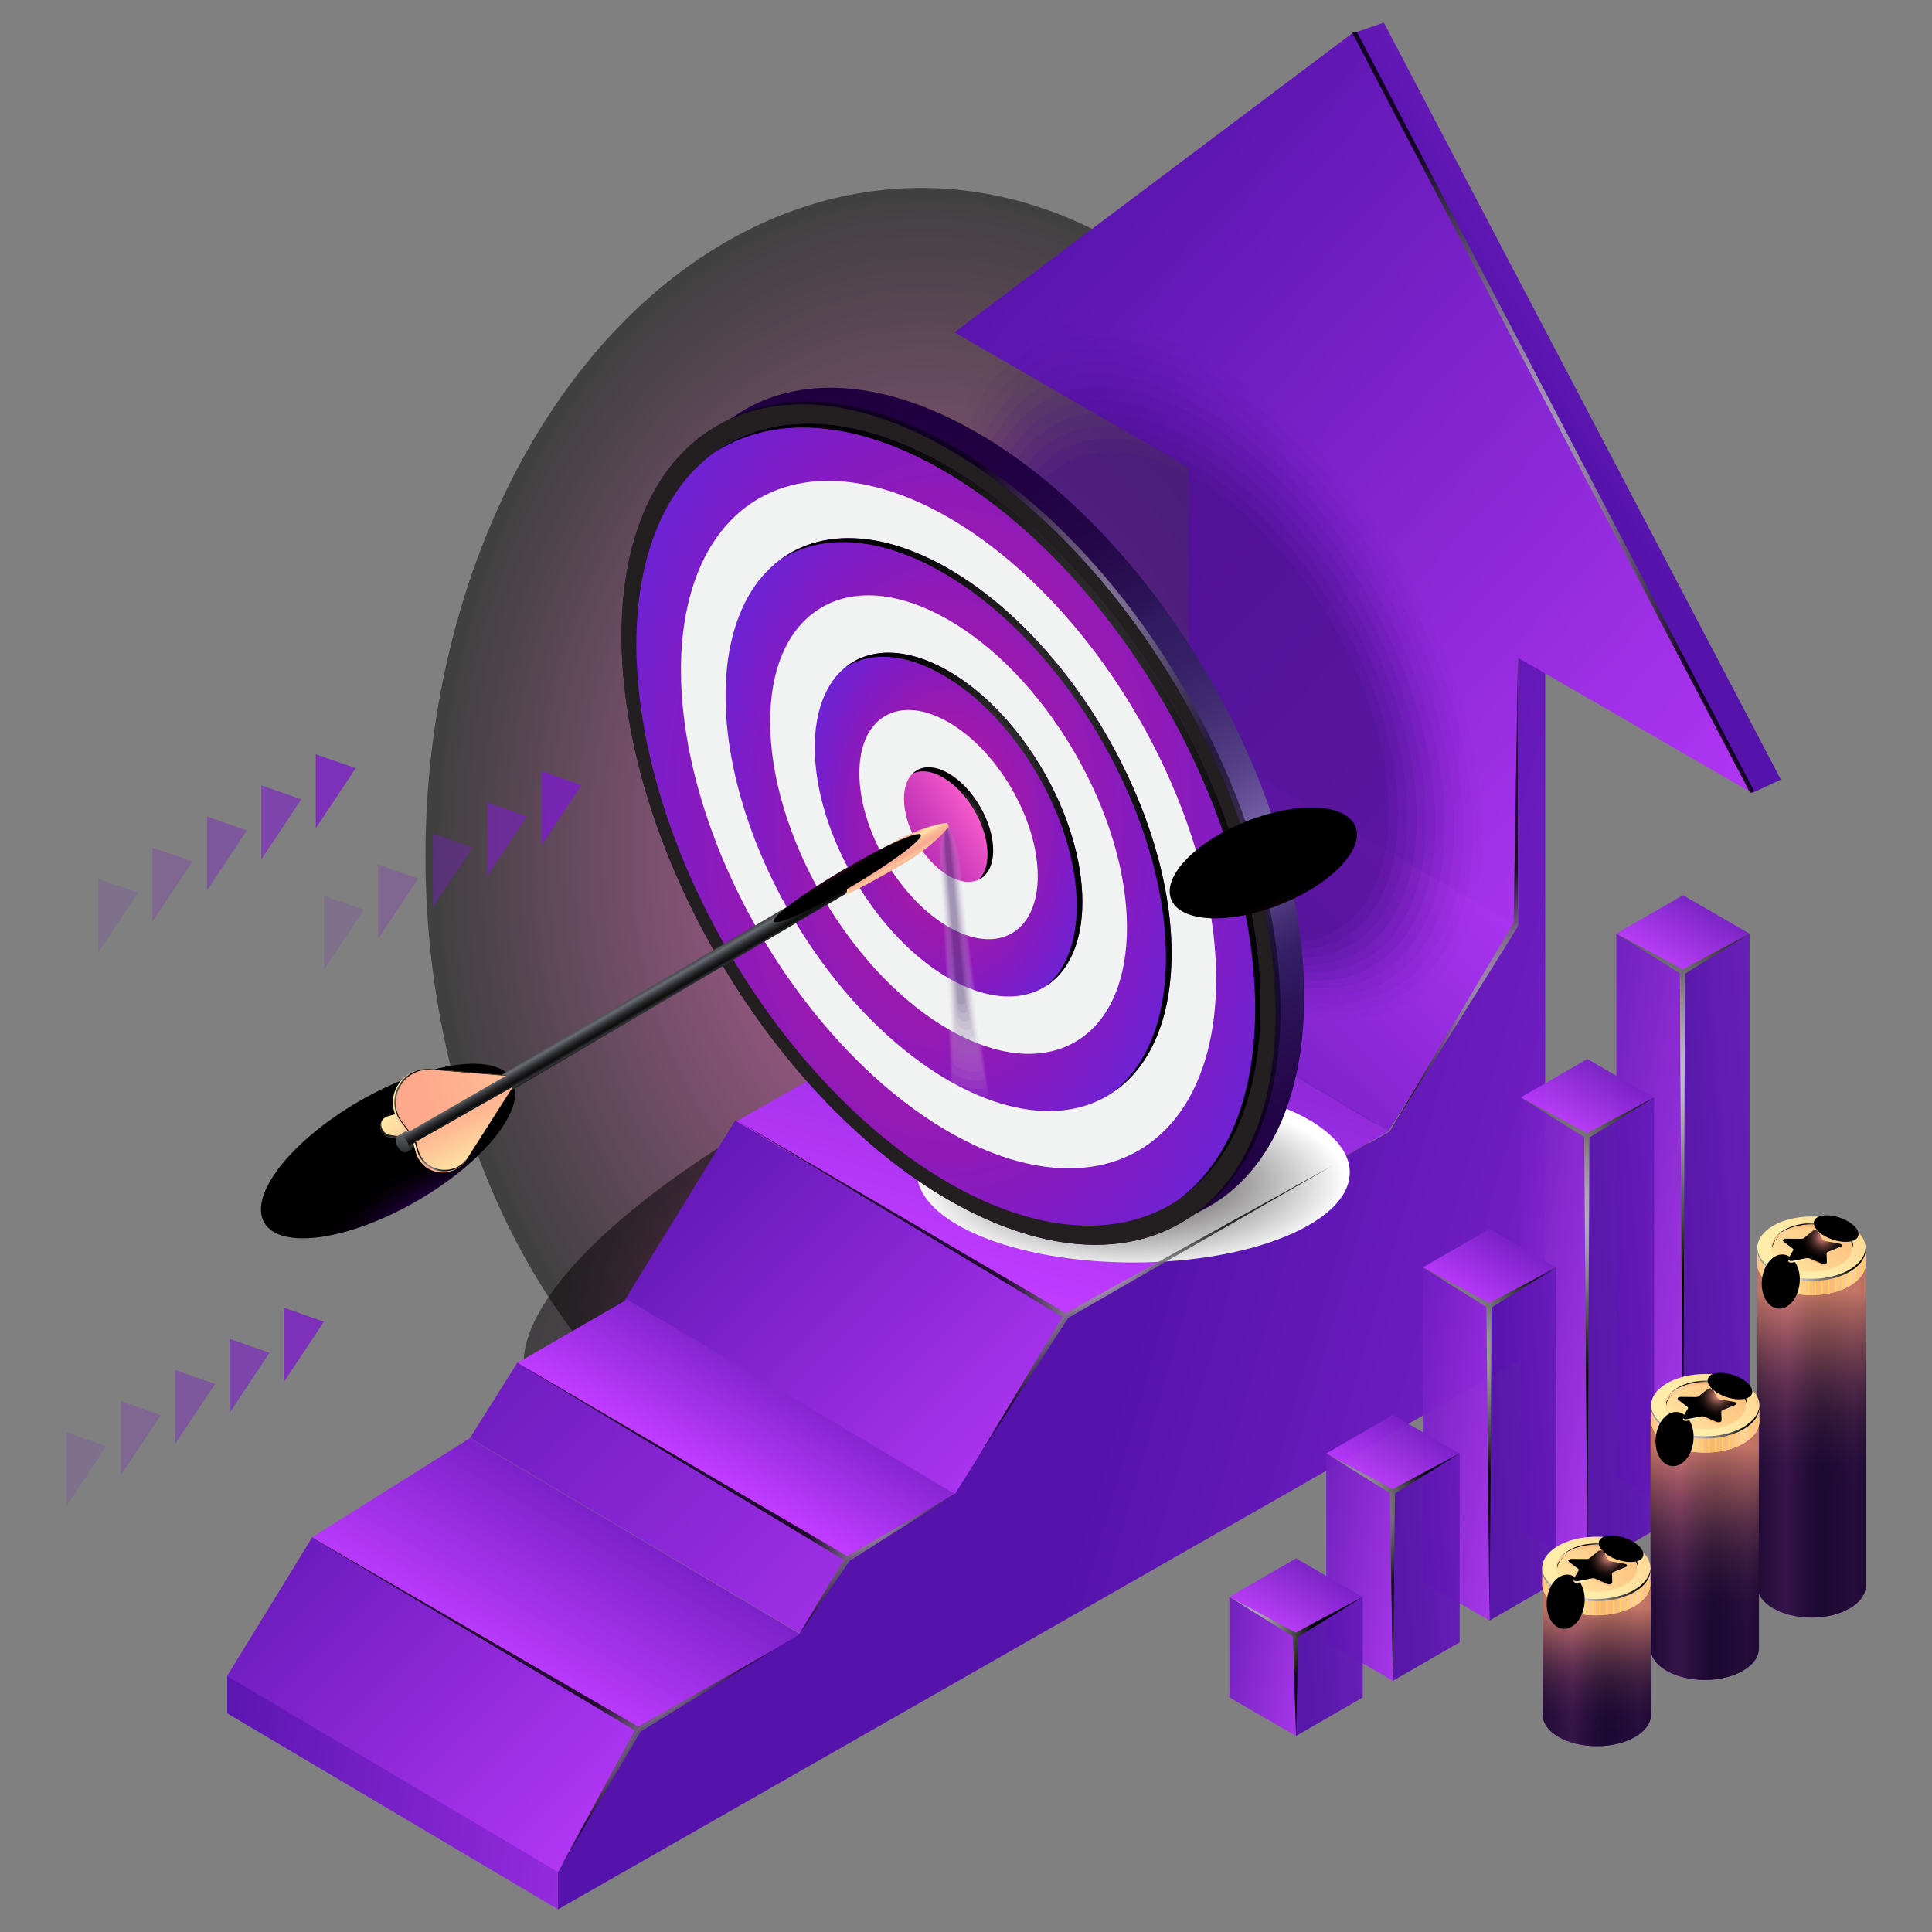 <svg xmlns="http://www.w3.org/2000/svg" xmlns:xlink="http://www.w3.org/1999/xlink" viewBox="0 0 1000 1000"><rect x="0" y="0" width="1000" height="1000" fill="#808080" stroke="none"/><defs><style>      .cls-1 {        fill: url(#radial-gradient-3);      }      .cls-1, .cls-2, .cls-3, .cls-4, .cls-5, .cls-6, .cls-7, .cls-8, .cls-9, .cls-10 {        mix-blend-mode: screen;      }      .cls-11 {        fill: url(#Radial_Gradient_1-9);      }      .cls-11, .cls-12, .cls-13, .cls-14, .cls-15, .cls-16, .cls-17, .cls-18, .cls-19, .cls-20, .cls-21, .cls-22, .cls-23, .cls-24, .cls-25, .cls-26, .cls-27, .cls-28, .cls-29, .cls-30, .cls-31, .cls-32, .cls-33, .cls-34, .cls-35, .cls-36, .cls-37, .cls-38, .cls-39, .cls-40, .cls-41, .cls-42, .cls-43, .cls-44, .cls-45, .cls-46, .cls-47, .cls-48, .cls-49 {        mix-blend-mode: color-dodge;      }      .cls-50 {        fill: url(#linear-gradient-74);        opacity: .1;      }      .cls-50, .cls-51, .cls-52, .cls-53, .cls-54, .cls-55, .cls-56, .cls-57, .cls-58, .cls-59, .cls-60, .cls-61, .cls-62, .cls-63, .cls-64, .cls-65, .cls-66, .cls-67, .cls-68, .cls-69 {        mix-blend-mode: multiply;      }      .cls-12 {        fill: url(#radial-gradient-23);      }      .cls-70 {        fill: url(#linear-gradient-2);      }      .cls-13 {        fill: url(#Radial_Gradient_1-11);      }      .cls-71 {        fill: url(#linear-gradient-51);      }      .cls-51 {        fill: url(#linear-gradient-54);      }      .cls-72 {        mask: url(#mask-3);      }      .cls-72, .cls-52, .cls-73, .cls-74, .cls-75, .cls-76, .cls-77, .cls-37, .cls-78, .cls-79, .cls-80, .cls-81, .cls-82, .cls-83, .cls-84 {        fill: none;      }      .cls-85 {        opacity: .16;      }      .cls-85, .cls-86, .cls-87, .cls-88, .cls-89, .cls-90, .cls-91, .cls-92, .cls-93, .cls-94, .cls-95, .cls-96 {        fill: #45108a;      }      .cls-14 {        fill: url(#radial-gradient-7);      }      .cls-97 {        fill: url(#linear-gradient-17);      }      .cls-15 {        fill: url(#radial-gradient-19);      }      .cls-98 {        fill: url(#linear-gradient-87);      }      .cls-99 {        fill: url(#linear-gradient-44);      }      .cls-99, .cls-100, .cls-101 {        opacity: .9;      }      .cls-102 {        fill: url(#linear-gradient-43);      }      .cls-16 {        fill: url(#radial-gradient-14);      }      .cls-17 {        fill: url(#Radial_Gradient_1-12);      }      .cls-103 {        fill: url(#linear-gradient-15);      }      .cls-104 {        fill: url(#linear-gradient-58);      }      .cls-18 {        fill: url(#New_Gradient_Swatch_copy_2);      }      .cls-18, .cls-37, .cls-49 {        opacity: .5;      }      .cls-2 {        fill: url(#White_Black_Radial-4);      }      .cls-105 {        fill: url(#linear-gradient-69);      }      .cls-19 {        fill: url(#Radial_Gradient_1-2);      }      .cls-100 {        fill: url(#linear-gradient-36);      }      .cls-73 {        mask: url(#mask-2);      }      .cls-106 {        fill: url(#linear-gradient-18);      }      .cls-107 {        fill: url(#linear-gradient-56);      }      .cls-108 {        fill: url(#New_Gradient_Swatch_copy_8-4);      }      .cls-109 {        fill: url(#New_Gradient_Swatch_copy_9);      }      .cls-20 {        fill: url(#Radial_Gradient_1-3);      }      .cls-110 {        fill: url(#linear-gradient-52);      }      .cls-111 {        fill: url(#linear-gradient-28);      }      .cls-53 {        fill: url(#linear-gradient-81);        opacity: .16;      }      .cls-112 {        fill: url(#linear-gradient-14);      }      .cls-54 {        fill: url(#radial-gradient-2);      }      .cls-113 {        fill: url(#linear-gradient-20);      }      .cls-74, .cls-27 {        opacity: .8;      }      .cls-114 {        fill: url(#White_Black_2);      }      .cls-115 {        fill: url(#linear-gradient-6);      }      .cls-116 {        fill: url(#radial-gradient-5);      }      .cls-86 {        opacity: .09;      }      .cls-117 {        fill: url(#radial-gradient-4);      }      .cls-118 {        fill: url(#New_Gradient_Swatch_copy_8-3);      }      .cls-101 {        fill: url(#linear-gradient-40);      }      .cls-21 {        fill: url(#radial-gradient-21);      }      .cls-119 {        fill: url(#linear-gradient-60);      }      .cls-22 {        fill: url(#radial-gradient-17);      }      .cls-23 {        fill: url(#New_Gradient_Swatch_copy);      }      .cls-120 {        fill: url(#New_Gradient_Swatch_copy_8);      }      .cls-121 {        fill: url(#linear-gradient-35);      }      .cls-122 {        fill: url(#linear-gradient-48);      }      .cls-24 {        fill: url(#Radial_Gradient_1-13);      }      .cls-123 {        fill: url(#linear-gradient-32);      }      .cls-25 {        fill: url(#radial-gradient-15);      }      .cls-87 {        opacity: .05;      }      .cls-55 {        fill: url(#linear-gradient-72);      }      .cls-26 {        fill: url(#radial-gradient-18);      }      .cls-56 {        fill: url(#linear-gradient-82);        opacity: .17;      }      .cls-124 {        fill: url(#linear-gradient-11);      }      .cls-125 {        fill: url(#linear-gradient-50);      }      .cls-126 {        fill: url(#New_Gradient_Swatch_copy_8-2);      }      .cls-127 {        fill: url(#linear-gradient-67);      }      .cls-128 {        fill: url(#New_Gradient_Swatch_copy_8-5);      }      .cls-88 {        opacity: .11;      }      .cls-3 {        fill: url(#linear-gradient-41);      }      .cls-3, .cls-4, .cls-5 {        opacity: .7;      }      .cls-129 {        fill: url(#linear-gradient-86);      }      .cls-130 {        fill: url(#linear-gradient-39);      }      .cls-131 {        fill: url(#radial-gradient-6);      }      .cls-27, .cls-34, .cls-39, .cls-41, .cls-47 {        fill: #7c1dc9;      }      .cls-28 {        fill: url(#Radial_Gradient_1-10);      }      .cls-75 {        mask: url(#mask-1);      }      .cls-57 {        fill: url(#linear-gradient-53);      }      .cls-58 {        fill: url(#linear-gradient-84);        opacity: .19;      }      .cls-4 {        fill: url(#linear-gradient-45);      }      .cls-132 {        fill: url(#linear-gradient-10);      }      .cls-133 {        fill: url(#Radial_Gradient_1);      }      .cls-134 {        fill: url(#linear-gradient-59);      }      .cls-59 {        fill: url(#linear-gradient-83);        opacity: .18;      }      .cls-60 {        fill: url(#linear-gradient-78);        opacity: .14;      }      .cls-76 {        mask: url(#mask-5);      }      .cls-61 {        fill: url(#linear-gradient-76);        opacity: .12;      }      .cls-29 {        fill: url(#Radial_Gradient_1-4);      }      .cls-5 {        fill: url(#linear-gradient-37);      }      .cls-135 {        fill: url(#linear-gradient-49);      }      .cls-136 {        fill: url(#linear-gradient-16);      }      .cls-30 {        fill: url(#radial-gradient-11);      }      .cls-137 {        fill: url(#linear-gradient-31);      }      .cls-138 {        fill: url(#linear-gradient-85);      }      .cls-6 {        fill: url(#White_Black_Radial-5);      }      .cls-31 {        fill: url(#Radial_Gradient_1-8);      }      .cls-32 {        fill: url(#radial-gradient-16);      }      .cls-139 {        fill: url(#linear-gradient-61);      }      .cls-140 {        fill: url(#linear-gradient-68);      }      .cls-89 {        opacity: .07;      }      .cls-77 {        isolation: isolate;      }      .cls-33 {        fill: url(#radial-gradient-20);      }      .cls-141 {        fill: #f1f2f2;      }      .cls-34 {        opacity: .15;      }      .cls-142 {        fill: url(#linear-gradient-21);      }      .cls-35 {        fill: url(#Radial_Gradient_1-14);      }      .cls-36 {        fill: url(#radial-gradient-13);      }      .cls-78, .cls-41 {        opacity: .6;      }      .cls-90 {        opacity: .02;      }      .cls-79 {        mask: url(#mask-8);      }      .cls-91 {        opacity: 0;      }      .cls-143 {        fill: url(#linear-gradient-25);      }      .cls-38 {        fill: url(#radial-gradient-10);      }      .cls-144 {        fill: url(#linear-gradient-5);      }      .cls-145 {        fill: url(#linear-gradient-64);      }      .cls-7 {        fill: url(#White_Black_Radial);      }      .cls-39 {        opacity: .4;      }      .cls-146 {        fill: url(#linear-gradient-55);      }      .cls-62 {        fill: url(#linear-gradient-79);        opacity: .15;      }      .cls-40 {        fill: url(#radial-gradient-12);      }      .cls-147 {        fill: url(#linear-gradient-34);      }      .cls-148 {        fill: url(#linear-gradient-65);      }      .cls-149 {        fill: url(#linear-gradient-70);      }      .cls-63 {        fill: url(#linear-gradient-77);        opacity: .13;      }      .cls-92 {        opacity: .18;      }      .cls-8 {        fill: url(#White_Black_Radial-3);      }      .cls-64 {        fill: url(#linear-gradient-63);      }      .cls-42 {        fill: url(#radial-gradient-8);      }      .cls-150 {        fill: url(#linear-gradient-7);      }      .cls-80 {        opacity: .95;      }      .cls-81 {        mask: url(#mask-6);      }      .cls-151 {        fill: url(#linear-gradient-66);      }      .cls-152 {        fill: #fdd65b;      }      .cls-93 {        opacity: .04;      }      .cls-43 {        fill: url(#radial-gradient-9);      }      .cls-65 {        fill: url(#linear-gradient-80);        opacity: .15;      }      .cls-94 {        opacity: .15;      }      .cls-9 {        fill: url(#White_Black_Radial-6);      }      .cls-82 {        mask: url(#mask);      }      .cls-153 {        fill: url(#linear-gradient-24);      }      .cls-154 {        fill: url(#linear-gradient-73);      }      .cls-44 {        fill: url(#Radial_Gradient_1-5);      }      .cls-45 {        fill: url(#Radial_Gradient_1-7);      }      .cls-155 {        fill: url(#linear-gradient-9);      }      .cls-66 {        fill: url(#linear-gradient-75);        opacity: .11;      }      .cls-156 {        fill: url(#linear-gradient-22);      }      .cls-67 {        fill: #25054d;      }      .cls-67, .cls-96 {        opacity: .2;      }      .cls-46 {        fill: url(#Radial_Gradient_1-6);      }      .cls-157 {        fill: url(#linear-gradient-42);      }      .cls-158 {        fill: url(#linear-gradient-3);      }      .cls-47 {        opacity: .25;      }      .cls-83 {        mask: url(#mask-4);      }      .cls-159 {        fill: url(#New_Gradient_Swatch_copy_8-6);      }      .cls-160 {        fill: url(#linear-gradient);      }      .cls-68 {        fill: url(#linear-gradient-62);      }      .cls-161 {        fill: url(#linear-gradient-27);      }      .cls-162 {        fill: url(#linear-gradient-33);      }      .cls-163 {        fill: url(#linear-gradient-38);      }      .cls-84 {        mask: url(#mask-7);      }      .cls-164 {        fill: url(#linear-gradient-29);      }      .cls-10 {        fill: url(#White_Black_Radial-2);      }      .cls-69 {        fill: url(#linear-gradient-71);      }      .cls-165 {        fill: url(#linear-gradient-30);      }      .cls-166 {        fill: url(#linear-gradient-23);      }      .cls-167 {        fill: url(#linear-gradient-19);      }      .cls-48 {        fill: url(#radial-gradient-22);      }      .cls-168 {        fill: #231f20;      }      .cls-169 {        fill: url(#linear-gradient-4);      }      .cls-95 {        opacity: .13;      }      .cls-49 {        fill: url(#radial-gradient);      }      .cls-170 {        fill: url(#linear-gradient-8);      }      .cls-171 {        fill: url(#linear-gradient-57);      }      .cls-172 {        fill: url(#linear-gradient-47);      }      .cls-173 {        fill: url(#linear-gradient-46);      }      .cls-174 {        fill: url(#linear-gradient-12);      }      .cls-175 {        fill: url(#linear-gradient-13);      }      .cls-176 {        fill: url(#linear-gradient-26);      }    </style><radialGradient id="radial-gradient" cx="-1117.91" cy="208.39" fx="-1117.91" fy="208.39" r="341.08" gradientTransform="translate(1317.7 231.83) scale(.75 1.01)" gradientUnits="userSpaceOnUse"><stop offset="0" stop-color="#fa45c1"></stop><stop offset=".21" stop-color="#cb389d"></stop><stop offset=".67" stop-color="#571843"></stop><stop offset="1" stop-color="#000"></stop></radialGradient><radialGradient id="New_Gradient_Swatch_copy_2" data-name="New Gradient Swatch copy 2" cx="4599.43" cy="-985.63" fx="4599.43" fy="-985.63" r="91.82" gradientTransform="translate(-12208.44 1503.22) scale(2.76 .9)" gradientUnits="userSpaceOnUse"><stop offset="0" stop-color="#dc3daa"></stop><stop offset=".11" stop-color="#b5328c"></stop><stop offset=".28" stop-color="#7e2361"></stop><stop offset=".45" stop-color="#51163e"></stop><stop offset=".61" stop-color="#2d0c23"></stop><stop offset=".76" stop-color="#14050f"></stop><stop offset=".89" stop-color="#050104"></stop><stop offset="1" stop-color="#000"></stop></radialGradient><linearGradient id="White_Black_2" data-name="White, Black 2" x1="404.6" y1="288.98" x2="672.13" y2="798.14" gradientUnits="userSpaceOnUse"><stop offset="0" stop-color="#fff"></stop><stop offset="1" stop-color="#000"></stop></linearGradient><mask id="mask" x="32.64" y="-71.58" width="930.09" height="1176.17" maskUnits="userSpaceOnUse"><polygon class="cls-114" points="35.23 -71.58 961.14 -71.58 962.74 442.22 941.99 698.99 229.75 1104.58 32.64 1000.84 35.23 -71.58"></polygon></mask><linearGradient id="linear-gradient" x1="329.21" y1="568.54" x2="557.65" y2="797.69" gradientUnits="userSpaceOnUse"><stop offset="0" stop-color="#5513ab"></stop><stop offset="1" stop-color="#be3bff"></stop></linearGradient><linearGradient id="linear-gradient-2" x1="418.96" y1="674.86" x2="368.88" y2="761.6" xlink:href="#linear-gradient"></linearGradient><linearGradient id="linear-gradient-3" x1="100.3" y1="758.59" x2="327.29" y2="984.86" xlink:href="#linear-gradient"></linearGradient><linearGradient id="linear-gradient-4" x1="336.39" y1="736.98" x2="262.98" y2="864.15" xlink:href="#linear-gradient"></linearGradient><linearGradient id="linear-gradient-5" x1="87.78" y1="908.56" x2="436.78" y2="967.03" xlink:href="#linear-gradient"></linearGradient><linearGradient id="linear-gradient-6" x1="184.75" y1="620.89" x2="514.79" y2="947.33" xlink:href="#linear-gradient"></linearGradient><linearGradient id="linear-gradient-7" x1="617.6" y1="355.6" x2="525.36" y2="665.46" xlink:href="#linear-gradient"></linearGradient><linearGradient id="linear-gradient-8" x1="537.08" y1="615.45" x2="768.4" y2="376.21" xlink:href="#linear-gradient"></linearGradient><linearGradient id="linear-gradient-9" x1="803.18" y1="215.47" x2="1014.27" y2="77.61" xlink:href="#linear-gradient"></linearGradient><linearGradient id="linear-gradient-10" x1="587.91" y1="675.02" x2="1243.67" y2="863.82" xlink:href="#linear-gradient"></linearGradient><linearGradient id="linear-gradient-11" x1="543.49" y1="92.36" x2="949.92" y2="471.4" xlink:href="#linear-gradient"></linearGradient><radialGradient id="radial-gradient-2" cx="1380.58" cy="-3803.45" fx="1380.58" fy="-3803.45" r="94.83" gradientTransform="translate(-1043.84 2475.87) scale(1.18 .49)" gradientUnits="userSpaceOnUse"><stop offset=".19" stop-color="#5f5c5d"></stop><stop offset="1" stop-color="#fff"></stop></radialGradient><linearGradient id="linear-gradient-12" x1="383.9" y1="211.8" x2="631.42" y2="631.04" gradientUnits="userSpaceOnUse"><stop offset=".06" stop-color="#200041"></stop><stop offset=".23" stop-color="#210143"></stop><stop offset=".32" stop-color="#25084a"></stop><stop offset=".39" stop-color="#2c1357"></stop><stop offset=".42" stop-color="#311b61"></stop><stop offset=".47" stop-color="#351f65"></stop><stop offset=".53" stop-color="#422c72"></stop><stop offset=".6" stop-color="#574188"></stop><stop offset=".66" stop-color="#755fa6"></stop><stop offset=".69" stop-color="#8770b8"></stop><stop offset=".7" stop-color="#7d66ae"></stop><stop offset=".73" stop-color="#5c458c"></stop><stop offset=".76" stop-color="#442e74"></stop><stop offset=".79" stop-color="#351f66"></stop><stop offset=".81" stop-color="#311b61"></stop><stop offset=".86" stop-color="#2a1054"></stop><stop offset=".94" stop-color="#220446"></stop><stop offset="1" stop-color="#200041"></stop></linearGradient><linearGradient id="linear-gradient-13" x1="-94.24" y1="2289.43" x2="296.72" y2="2289.43" gradientTransform="translate(403.31 -2267.42) rotate(30) skewX(30)" gradientUnits="userSpaceOnUse"><stop offset="0" stop-color="#311b61"></stop><stop offset=".2" stop-color="#290e52"></stop><stop offset=".49" stop-color="#200041"></stop><stop offset="1" stop-color="#0f001f"></stop></linearGradient><radialGradient id="Radial_Gradient_1" data-name="Radial Gradient 1" cx="561.3" cy="316.53" fx="561.3" fy="316.53" r="93.82" gradientUnits="userSpaceOnUse"><stop offset="0" stop-color="#fff"></stop><stop offset="1" stop-color="#000"></stop></radialGradient><radialGradient id="radial-gradient-3" cx="-14400.25" cy="3905.64" fx="-14400.25" fy="3905.64" r="74.06" gradientTransform="translate(-3704.86 6395.81) rotate(90) scale(.4 -1)" gradientUnits="userSpaceOnUse"><stop offset="0" stop-color="#470186"></stop><stop offset=".15" stop-color="#32005f"></stop><stop offset=".31" stop-color="#20003d"></stop><stop offset=".48" stop-color="#120022"></stop><stop offset=".65" stop-color="#08000f"></stop><stop offset=".82" stop-color="#020003"></stop><stop offset="1" stop-color="#000"></stop></radialGradient><radialGradient id="radial-gradient-4" cx="490.98" cy="-2279.13" fx="490.98" fy="-2279.13" r="186.03" gradientTransform="translate(-1658.26 3130.38) rotate(30.31) scale(1 1.5)" gradientUnits="userSpaceOnUse"><stop offset="0" stop-color="#ff63ce"></stop><stop offset=".41" stop-color="#9f19ab"></stop><stop offset=".62" stop-color="#8f1ab8"></stop><stop offset=".82" stop-color="#7c1dc9"></stop><stop offset=".99" stop-color="#6c23d4"></stop><stop offset="1" stop-color="#6b24d6"></stop></radialGradient><radialGradient id="radial-gradient-5" cx="490.98" cy="-2279.13" fx="490.98" fy="-2279.13" r="132.88" gradientTransform="translate(-1658.26 3130.38) rotate(30.31) scale(1 1.5)" xlink:href="#radial-gradient-4"></radialGradient><radialGradient id="radial-gradient-6" cx="490.98" cy="-2279.13" fx="490.98" fy="-2279.13" r="79.73" gradientTransform="translate(-1658.26 3130.38) rotate(30.31) scale(1 1.5)" xlink:href="#radial-gradient-4"></radialGradient><linearGradient id="New_Gradient_Swatch_copy_9" data-name="New Gradient Swatch copy 9" x1="454.06" y1="450.16" x2="508.69" y2="415.6" gradientUnits="userSpaceOnUse"><stop offset=".04" stop-color="#9f19ab"></stop><stop offset=".24" stop-color="#ae24b0"></stop><stop offset=".65" stop-color="#d643bf"></stop><stop offset="1" stop-color="#ff63ce"></stop></linearGradient><radialGradient id="radial-gradient-7" cx="510.91" cy="-2283.58" fx="510.91" fy="-2283.58" r="173.83" gradientTransform="translate(0 3845.5) scale(1 1.5)" gradientUnits="userSpaceOnUse"><stop offset="0" stop-color="#fff"></stop><stop offset=".07" stop-color="#d8d8d8"></stop><stop offset=".16" stop-color="#a5a5a5"></stop><stop offset=".26" stop-color="#797979"></stop><stop offset=".37" stop-color="#545454"></stop><stop offset=".47" stop-color="#353535"></stop><stop offset=".59" stop-color="#1d1d1d"></stop><stop offset=".7" stop-color="#0d0d0d"></stop><stop offset=".84" stop-color="#030303"></stop><stop offset="1" stop-color="#000"></stop></radialGradient><radialGradient id="radial-gradient-8" cx="504.92" cy="-2282.26" fx="504.92" fy="-2282.26" r="124.33" xlink:href="#radial-gradient-7"></radialGradient><radialGradient id="radial-gradient-9" cx="498.92" cy="-2280.95" fx="498.92" fy="-2280.95" r="74.83" xlink:href="#radial-gradient-7"></radialGradient><radialGradient id="radial-gradient-10" cx="493.21" cy="426.2" fx="493.21" fy="426.2" r="25.28" gradientTransform="matrix(1,0,0,1,0,0)" xlink:href="#radial-gradient-7"></radialGradient><radialGradient id="radial-gradient-11" cx="-12261.9" cy="3478.26" fx="-12261.9" fy="3478.26" r="51.28" gradientTransform="translate(-539.29 6892.98) rotate(68.45) scale(.45 -1)" gradientUnits="userSpaceOnUse"><stop offset="0" stop-color="#972a74"></stop><stop offset=".04" stop-color="#8a266a"></stop><stop offset=".19" stop-color="#601a49"></stop><stop offset=".35" stop-color="#3d112f"></stop><stop offset=".51" stop-color="#22091a"></stop><stop offset=".67" stop-color="#0f040b"></stop><stop offset=".83" stop-color="#030102"></stop><stop offset="1" stop-color="#000"></stop></radialGradient><radialGradient id="Radial_Gradient_1-2" data-name="Radial Gradient 1" cx="470.81" cy="820.73" fx="470.81" fy="820.73" r="59.24" xlink:href="#Radial_Gradient_1"></radialGradient><radialGradient id="Radial_Gradient_1-3" data-name="Radial Gradient 1" cx="589.48" cy="695.51" fx="589.48" fy="695.51" r="77.04" xlink:href="#Radial_Gradient_1"></radialGradient><radialGradient id="Radial_Gradient_1-4" data-name="Radial Gradient 1" cx="363.05" cy="921.5" fx="363.05" fy="921.5" r="66.98" xlink:href="#Radial_Gradient_1"></radialGradient><radialGradient id="Radial_Gradient_1-5" data-name="Radial Gradient 1" cx="791.57" cy="524.32" fx="791.57" fy="524.32" r="75.19" xlink:href="#Radial_Gradient_1"></radialGradient><radialGradient id="Radial_Gradient_1-6" data-name="Radial Gradient 1" cx="845.67" cy="188.98" fx="845.67" fy="188.98" r="157.58" xlink:href="#Radial_Gradient_1"></radialGradient><linearGradient id="linear-gradient-14" x1="4474.61" y1="2961.58" x2="4474.61" y2="2629.29" gradientTransform="translate(-3608.32 -2173.15)" gradientUnits="userSpaceOnUse"><stop offset=".56" stop-color="#fff"></stop><stop offset=".61" stop-color="#f4f4f4"></stop><stop offset=".69" stop-color="#d8d8d8"></stop><stop offset=".8" stop-color="#aaaaab"></stop><stop offset=".92" stop-color="#6c6b6d"></stop><stop offset="1" stop-color="#414042"></stop></linearGradient><mask id="mask-1" x="804.56" y="436.51" width="123.47" height="365.33" maskUnits="userSpaceOnUse"><rect class="cls-112" x="804.56" y="436.51" width="123.47" height="365.33" transform="translate(1732.59 1238.35) rotate(180)"></rect></mask><linearGradient id="linear-gradient-15" x1="3579.74" y1="450.31" x2="3550.9" y2="500.26" gradientTransform="translate(-2689.59)" xlink:href="#linear-gradient"></linearGradient><linearGradient id="linear-gradient-16" x1="3561.86" y1="635.14" x2="3817.23" y2="615.56" gradientTransform="translate(-2689.59)" xlink:href="#linear-gradient"></linearGradient><linearGradient id="linear-gradient-17" x1="3462.85" y1="620.4" x2="3617.77" y2="646.36" gradientTransform="translate(-2689.59)" xlink:href="#linear-gradient"></linearGradient><radialGradient id="Radial_Gradient_1-7" data-name="Radial Gradient 1" cx="3531.95" cy="557.34" fx="3531.95" fy="557.34" r="108.76" gradientTransform="translate(-2689.59)" xlink:href="#Radial_Gradient_1"></radialGradient><linearGradient id="linear-gradient-18" x1="4524.1" y1="2867.86" x2="4524.1" y2="2598.04" gradientTransform="translate(-3707.3 -2049.35)" xlink:href="#linear-gradient-14"></linearGradient><mask id="mask-2" x="755.07" y="532.76" width="123.47" height="296.63" maskUnits="userSpaceOnUse"><rect class="cls-106" x="755.07" y="532.76" width="123.47" height="296.63" transform="translate(1633.61 1362.15) rotate(180)"></rect></mask><linearGradient id="linear-gradient-19" x1="3530.25" y1="535.08" x2="3501.41" y2="585.03" gradientTransform="translate(-2689.59)" xlink:href="#linear-gradient"></linearGradient><linearGradient id="linear-gradient-20" x1="3513.6" y1="691.21" x2="3749.52" y2="673.12" gradientTransform="translate(-2689.59)" xlink:href="#linear-gradient"></linearGradient><linearGradient id="linear-gradient-21" x1="3422.45" y1="678.09" x2="3559.9" y2="701.12" gradientTransform="translate(-2689.59)" xlink:href="#linear-gradient"></linearGradient><radialGradient id="Radial_Gradient_1-8" data-name="Radial Gradient 1" cx="3482.46" cy="628.05" fx="3482.46" fy="628.05" r="89.75" gradientTransform="translate(-2689.59)" xlink:href="#Radial_Gradient_1"></radialGradient><linearGradient id="linear-gradient-22" x1="4574.74" y1="2841.15" x2="4574.74" y2="2571.34" gradientTransform="translate(-3808.57 -1995.95)" xlink:href="#linear-gradient-14"></linearGradient><mask id="mask-3" x="704.44" y="559.46" width="123.47" height="296.63" maskUnits="userSpaceOnUse"><rect class="cls-156" x="704.44" y="559.46" width="123.47" height="296.63" transform="translate(1532.34 1415.55) rotate(180)"></rect></mask><linearGradient id="linear-gradient-23" x1="3479.61" y1="623.03" x2="3450.78" y2="672.97" gradientTransform="translate(-2689.59)" xlink:href="#linear-gradient"></linearGradient><linearGradient id="linear-gradient-24" x1="3464.28" y1="748.43" x2="3679.39" y2="731.94" gradientTransform="translate(-2689.59)" xlink:href="#linear-gradient"></linearGradient><linearGradient id="linear-gradient-25" x1="3381.54" y1="737.04" x2="3500.3" y2="756.94" gradientTransform="translate(-2689.59)" xlink:href="#linear-gradient"></linearGradient><radialGradient id="Radial_Gradient_1-9" data-name="Radial Gradient 1" cx="3431.83" cy="700.94" fx="3431.83" fy="700.94" r="69.95" gradientTransform="translate(-2689.59)" xlink:href="#Radial_Gradient_1"></radialGradient><linearGradient id="linear-gradient-26" x1="4624.75" y1="2809.97" x2="4624.75" y2="2540.15" gradientTransform="translate(-3908.59 -1933.57)" xlink:href="#linear-gradient-14"></linearGradient><mask id="mask-4" x="654.43" y="590.65" width="123.47" height="296.63" maskUnits="userSpaceOnUse"><rect class="cls-176" x="654.43" y="590.65" width="123.47" height="296.63" transform="translate(1432.32 1477.93) rotate(180)"></rect></mask><linearGradient id="linear-gradient-27" x1="3429.61" y1="719.32" x2="3400.77" y2="769.27" gradientTransform="translate(-2689.59)" xlink:href="#linear-gradient"></linearGradient><linearGradient id="linear-gradient-28" x1="3429.61" y1="816.3" x2="3400.77" y2="866.25" gradientTransform="translate(-2689.59)" xlink:href="#linear-gradient"></linearGradient><linearGradient id="linear-gradient-29" x1="3415.67" y1="812.07" x2="3608.65" y2="797.27" gradientTransform="translate(-2689.59)" xlink:href="#linear-gradient"></linearGradient><linearGradient id="linear-gradient-30" x1="3341.88" y1="802.51" x2="3440.75" y2="819.08" gradientTransform="translate(-2689.59)" xlink:href="#linear-gradient"></linearGradient><radialGradient id="Radial_Gradient_1-10" data-name="Radial Gradient 1" cx="3381.82" cy="781.22" fx="3381.82" fy="781.22" r="50.27" gradientTransform="translate(-2689.59)" xlink:href="#Radial_Gradient_1"></radialGradient><linearGradient id="linear-gradient-31" x1="4674.89" y1="2781.42" x2="4674.89" y2="2511.6" gradientTransform="translate(-4008.88 -1876.47)" xlink:href="#linear-gradient-14"></linearGradient><mask id="mask-5" x="604.28" y="619.2" width="123.47" height="296.63" maskUnits="userSpaceOnUse"><rect class="cls-137" x="604.28" y="619.2" width="123.47" height="296.63" transform="translate(1332.03 1535.03) rotate(180)"></rect></mask><linearGradient id="linear-gradient-32" x1="3379.46" y1="793.57" x2="3350.62" y2="843.52" gradientTransform="translate(-2689.59)" xlink:href="#linear-gradient"></linearGradient><linearGradient id="linear-gradient-33" x1="3366.5" y1="863.39" x2="3543.95" y2="849.79" gradientTransform="translate(-2689.59)" xlink:href="#linear-gradient"></linearGradient><linearGradient id="linear-gradient-34" x1="3299" y1="855.13" x2="3383.91" y2="869.36" gradientTransform="translate(-2689.59)" xlink:href="#linear-gradient"></linearGradient><radialGradient id="Radial_Gradient_1-11" data-name="Radial Gradient 1" cx="3331.67" cy="844.24" fx="3331.67" fy="844.24" r="38.45" gradientTransform="translate(-2689.59)" xlink:href="#Radial_Gradient_1"></radialGradient><linearGradient id="linear-gradient-35" x1="7092.87" y1="2892.04" x2="7092.87" y2="2586.01" gradientTransform="translate(-6155.24 -2060.82)" xlink:href="#linear-gradient-14"></linearGradient><mask id="mask-6" x="892.71" y="507.12" width="89.84" height="336.45" maskUnits="userSpaceOnUse"><rect class="cls-121" x="892.71" y="507.12" width="89.84" height="336.45" transform="translate(1875.26 1350.68) rotate(180)"></rect></mask><linearGradient id="linear-gradient-36" x1="909.85" y1="744.28" x2="965.06" y2="744.28" gradientUnits="userSpaceOnUse"><stop offset="0" stop-color="#671ab9"></stop><stop offset=".27" stop-color="#be3bff"></stop><stop offset=".36" stop-color="#982ce0"></stop><stop offset=".46" stop-color="#731ec3"></stop><stop offset=".54" stop-color="#5d16b1"></stop><stop offset=".59" stop-color="#5513ab"></stop><stop offset=".68" stop-color="#5c15b1"></stop><stop offset=".82" stop-color="#711dc1"></stop><stop offset=".9" stop-color="#8023cd"></stop><stop offset="1" stop-color="#6619b8"></stop></linearGradient><linearGradient id="linear-gradient-37" x1="937.63" y1="668.34" x2="937.63" y2="772.82" gradientUnits="userSpaceOnUse"><stop offset="0" stop-color="#e2953f"></stop><stop offset=".08" stop-color="#bc7c34"></stop><stop offset=".21" stop-color="#8b5b26"></stop><stop offset=".34" stop-color="#603f1a"></stop><stop offset=".46" stop-color="#3d2811"></stop><stop offset=".59" stop-color="#221609"></stop><stop offset=".73" stop-color="#0f0a04"></stop><stop offset=".86" stop-color="#030201"></stop><stop offset="1" stop-color="#000"></stop></linearGradient><linearGradient id="linear-gradient-38" x1="953.43" y1="625.41" x2="927.72" y2="667.71" xlink:href="#linear-gradient"></linearGradient><radialGradient id="Radial_Gradient_1-12" data-name="Radial Gradient 1" cx="937.63" cy="660.75" fx="937.63" fy="660.75" r="20.76" xlink:href="#Radial_Gradient_1"></radialGradient><linearGradient id="linear-gradient-39" x1="7148.13" y1="2859.74" x2="7148.13" y2="2553.71" gradientTransform="translate(-6265.76 -1996.23)" xlink:href="#linear-gradient-14"></linearGradient><mask id="mask-7" x="837.45" y="539.41" width="89.84" height="336.45" maskUnits="userSpaceOnUse"><rect class="cls-130" x="837.45" y="539.41" width="89.84" height="336.45" transform="translate(1764.74 1415.27) rotate(180)"></rect></mask><linearGradient id="linear-gradient-40" x1="854.59" y1="801.45" x2="909.8" y2="801.45" xlink:href="#linear-gradient-36"></linearGradient><linearGradient id="linear-gradient-41" x1="882.37" y1="748.71" x2="882.37" y2="841.95" xlink:href="#linear-gradient-37"></linearGradient><linearGradient id="linear-gradient-42" x1="898.17" y1="707.47" x2="872.46" y2="749.77" xlink:href="#linear-gradient"></linearGradient><radialGradient id="Radial_Gradient_1-13" data-name="Radial Gradient 1" cx="882.37" cy="742.81" fx="882.37" fy="742.81" r="20.76" xlink:href="#Radial_Gradient_1"></radialGradient><linearGradient id="linear-gradient-43" x1="7203.98" y1="2825.46" x2="7203.98" y2="2519.43" gradientTransform="translate(-6377.45 -1927.67)" xlink:href="#linear-gradient-14"></linearGradient><mask id="mask-8" x="781.6" y="573.69" width="89.84" height="336.45" maskUnits="userSpaceOnUse"><rect class="cls-102" x="781.6" y="573.69" width="89.84" height="336.45" transform="translate(1653.05 1483.83) rotate(180)"></rect></mask><linearGradient id="linear-gradient-44" x1="798.74" y1="860.61" x2="853.95" y2="860.61" xlink:href="#linear-gradient-36"></linearGradient><linearGradient id="linear-gradient-45" x1="826.52" y1="832.3" x2="826.52" y2="896.62" xlink:href="#linear-gradient-37"></linearGradient><linearGradient id="linear-gradient-46" x1="842.33" y1="791.51" x2="816.62" y2="833.81" xlink:href="#linear-gradient"></linearGradient><radialGradient id="Radial_Gradient_1-14" data-name="Radial Gradient 1" cx="826.52" cy="826.85" fx="826.52" fy="826.85" r="20.76" xlink:href="#Radial_Gradient_1"></radialGradient><linearGradient id="linear-gradient-47" x1="909.82" y1="658.12" x2="965.02" y2="658.12" gradientUnits="userSpaceOnUse"><stop offset="0" stop-color="#ffbb96"></stop><stop offset=".23" stop-color="#fffbc9"></stop><stop offset=".54" stop-color="#f9b673"></stop><stop offset=".64" stop-color="#f9b876"></stop><stop offset=".72" stop-color="#fabe81"></stop><stop offset=".81" stop-color="#fcc892"></stop><stop offset=".86" stop-color="#fed2a3"></stop><stop offset=".97" stop-color="#ffc28c"></stop></linearGradient><linearGradient id="linear-gradient-48" x1="909.55" y1="652.86" x2="909.56" y2="652.86" xlink:href="#linear-gradient-47"></linearGradient><linearGradient id="linear-gradient-49" x1="909.82" y1="661.31" x2="965.02" y2="661.31" xlink:href="#linear-gradient-47"></linearGradient><linearGradient id="linear-gradient-50" x1="965.63" y1="652.86" x2="965.64" y2="652.86" xlink:href="#linear-gradient-47"></linearGradient><linearGradient id="linear-gradient-51" x1="989.41" y1="593.85" x2="934.56" y2="649.05" gradientUnits="userSpaceOnUse"><stop offset=".04" stop-color="#ffba78"></stop><stop offset=".4" stop-color="#fec986"></stop><stop offset="1" stop-color="#feeca8"></stop></linearGradient><radialGradient id="White_Black_Radial" data-name="White, Black Radial" cx="925.54" cy="658.01" fx="925.54" fy="658.01" r="35.25" gradientUnits="userSpaceOnUse"><stop offset="0" stop-color="#fff"></stop><stop offset="1" stop-color="#000"></stop></radialGradient><linearGradient id="linear-gradient-52" x1="960.13" y1="623.32" x2="919.13" y2="664.58" xlink:href="#linear-gradient-51"></linearGradient><radialGradient id="White_Black_Radial-2" data-name="White, Black Radial" cx="947.46" cy="632.62" fx="947.46" fy="632.62" r="15.5" xlink:href="#White_Black_Radial"></radialGradient><linearGradient id="linear-gradient-53" x1="967.67" y1="614.38" x2="928.98" y2="653.32" xlink:href="#linear-gradient-47"></linearGradient><radialGradient id="radial-gradient-12" cx="10933.42" cy="-8669.64" fx="10933.42" fy="-8669.64" r="39.8" gradientTransform="translate(2631.45 4731.62) rotate(-83.91) scale(.35 .25)" gradientUnits="userSpaceOnUse"><stop offset="0" stop-color="#f49587"></stop><stop offset=".12" stop-color="#bc7368"></stop><stop offset=".24" stop-color="#8b544c"></stop><stop offset=".36" stop-color="#603a35"></stop><stop offset=".48" stop-color="#3d2522"></stop><stop offset=".61" stop-color="#221513"></stop><stop offset=".74" stop-color="#0f0908"></stop><stop offset=".86" stop-color="#030202"></stop><stop offset="1" stop-color="#000"></stop></radialGradient><radialGradient id="radial-gradient-13" cx="15719.37" cy="-7672.58" fx="15719.37" fy="-7672.58" r="39.8" gradientTransform="translate(2390.11 3616.91) rotate(-71.21) scale(.15 .3) skewX(-.04)" xlink:href="#radial-gradient-12"></radialGradient><linearGradient id="linear-gradient-54" x1="922.85" y1="646.33" x2="953.25" y2="646.33" xlink:href="#linear-gradient-47"></linearGradient><linearGradient id="linear-gradient-55" x1="907.31" y1="670.86" x2="942.69" y2="640.39" xlink:href="#linear-gradient-51"></linearGradient><radialGradient id="radial-gradient-14" cx="943.61" cy="640.45" fx="943.61" fy="640.45" r="12.41" gradientTransform="matrix(1,0,0,1,0,0)" xlink:href="#radial-gradient-12"></radialGradient><linearGradient id="linear-gradient-56" x1="854.86" y1="739.64" x2="910.05" y2="739.64" xlink:href="#linear-gradient-47"></linearGradient><linearGradient id="linear-gradient-57" x1="854.59" y1="734.38" x2="854.6" y2="734.38" xlink:href="#linear-gradient-47"></linearGradient><linearGradient id="linear-gradient-58" x1="854.86" y1="742.83" x2="910.05" y2="742.83" xlink:href="#linear-gradient-47"></linearGradient><linearGradient id="linear-gradient-59" x1="910.66" y1="734.38" x2="910.67" y2="734.38" xlink:href="#linear-gradient-47"></linearGradient><linearGradient id="linear-gradient-60" x1="934.44" y1="675.37" x2="879.59" y2="730.57" xlink:href="#linear-gradient-51"></linearGradient><radialGradient id="White_Black_Radial-3" data-name="White, Black Radial" cx="870.58" cy="739.53" fx="870.58" fy="739.53" r="35.25" xlink:href="#White_Black_Radial"></radialGradient><linearGradient id="linear-gradient-61" x1="905.17" y1="704.84" x2="864.16" y2="746.1" xlink:href="#linear-gradient-51"></linearGradient><radialGradient id="White_Black_Radial-4" data-name="White, Black Radial" cx="892.5" cy="714.14" fx="892.5" fy="714.14" r="15.5" xlink:href="#White_Black_Radial"></radialGradient><linearGradient id="linear-gradient-62" x1="912.71" y1="695.9" x2="874.02" y2="734.84" xlink:href="#linear-gradient-47"></linearGradient><radialGradient id="radial-gradient-15" cx="10687.54" cy="-8856.72" fx="10687.54" fy="-8856.72" r="39.8" xlink:href="#radial-gradient-12"></radialGradient><radialGradient id="radial-gradient-16" cx="15086.75" cy="-7757.74" fx="15086.75" fy="-7757.74" r="39.8" gradientTransform="translate(2390.11 3616.91) rotate(-71.21) scale(.15 .3) skewX(-.04)" xlink:href="#radial-gradient-12"></radialGradient><linearGradient id="linear-gradient-63" x1="868.36" y1="728.24" x2="898.76" y2="728.24" xlink:href="#linear-gradient-47"></linearGradient><linearGradient id="linear-gradient-64" x1="852.82" y1="752.77" x2="888.2" y2="722.31" xlink:href="#linear-gradient-51"></linearGradient><radialGradient id="radial-gradient-17" cx="889.12" cy="722.37" fx="889.12" fy="722.37" r="12.41" gradientTransform="matrix(1,0,0,1,0,0)" xlink:href="#radial-gradient-12"></radialGradient><linearGradient id="linear-gradient-65" x1="798.48" y1="823.83" x2="853.68" y2="823.83" xlink:href="#linear-gradient-47"></linearGradient><linearGradient id="linear-gradient-66" x1="798.21" y1="818.58" x2="798.22" y2="818.58" xlink:href="#linear-gradient-47"></linearGradient><linearGradient id="linear-gradient-67" x1="798.48" y1="827.03" x2="853.68" y2="827.03" xlink:href="#linear-gradient-47"></linearGradient><linearGradient id="linear-gradient-68" x1="854.29" y1="818.58" x2="854.3" y2="818.58" xlink:href="#linear-gradient-47"></linearGradient><linearGradient id="linear-gradient-69" x1="878.07" y1="759.57" x2="823.22" y2="814.77" xlink:href="#linear-gradient-51"></linearGradient><radialGradient id="White_Black_Radial-5" data-name="White, Black Radial" cx="814.2" cy="823.72" fx="814.2" fy="823.72" xlink:href="#White_Black_Radial"></radialGradient><linearGradient id="linear-gradient-70" x1="848.79" y1="789.04" x2="807.79" y2="830.3" xlink:href="#linear-gradient-51"></linearGradient><radialGradient id="White_Black_Radial-6" data-name="White, Black Radial" cx="836.12" cy="798.34" fx="836.12" fy="798.34" r="15.5" xlink:href="#White_Black_Radial"></radialGradient><linearGradient id="linear-gradient-71" x1="856.33" y1="780.1" x2="817.64" y2="819.04" xlink:href="#linear-gradient-47"></linearGradient><radialGradient id="radial-gradient-18" cx="10433.7" cy="-9048.37" fx="10433.7" fy="-9048.37" r="39.8" xlink:href="#radial-gradient-12"></radialGradient><radialGradient id="radial-gradient-19" cx="14434.2" cy="-7844.48" fx="14434.2" fy="-7844.48" r="39.8" gradientTransform="translate(2390.11 3616.91) rotate(-71.21) scale(.15 .3) skewX(-.04)" xlink:href="#radial-gradient-12"></radialGradient><linearGradient id="linear-gradient-72" x1="811.77" y1="812.08" x2="842.17" y2="812.08" xlink:href="#linear-gradient-47"></linearGradient><linearGradient id="linear-gradient-73" x1="796.23" y1="836.61" x2="831.61" y2="806.14" xlink:href="#linear-gradient-51"></linearGradient><radialGradient id="radial-gradient-20" cx="832.53" cy="806.2" fx="832.53" fy="806.2" r="12.41" gradientTransform="matrix(1,0,0,1,0,0)" xlink:href="#radial-gradient-12"></radialGradient><linearGradient id="linear-gradient-74" x1="6154.31" y1="-513.68" x2="6239.16" y2="-648.54" gradientTransform="translate(-2522.14 5906.06) rotate(-55.89)" gradientUnits="userSpaceOnUse"><stop offset="0" stop-color="#fff"></stop><stop offset="1" stop-color="#8969c3"></stop></linearGradient><linearGradient id="linear-gradient-75" x1="5745.5" y1="-872.99" x2="5832.37" y2="-1011.04" gradientTransform="translate(-2292.86 5369.15) rotate(-51.4) scale(.96)" gradientUnits="userSpaceOnUse"><stop offset="0" stop-color="#ebe8ef"></stop><stop offset="1" stop-color="#8060b8"></stop></linearGradient><linearGradient id="linear-gradient-76" x1="5250.87" y1="-1182.68" x2="5338.78" y2="-1322.38" gradientTransform="translate(-2063.57 4832.23) rotate(-46.6) scale(.93)" gradientUnits="userSpaceOnUse"><stop offset="0" stop-color="#d7d2df"></stop><stop offset="1" stop-color="#7757ae"></stop></linearGradient><linearGradient id="linear-gradient-77" x1="4678.45" y1="-1415.91" x2="4766.17" y2="-1555.32" gradientTransform="translate(-1834.29 4295.32) rotate(-41.5) scale(.91)" gradientUnits="userSpaceOnUse"><stop offset="0" stop-color="#c4bbce"></stop><stop offset="1" stop-color="#6e4ea3"></stop></linearGradient><linearGradient id="linear-gradient-78" x1="4048.99" y1="-1545.99" x2="4135.12" y2="-1682.88" gradientTransform="translate(-1605 3758.4) rotate(-36.17) scale(.89)" gradientUnits="userSpaceOnUse"><stop offset="0" stop-color="#b0a4be"></stop><stop offset="1" stop-color="#654598"></stop></linearGradient><linearGradient id="linear-gradient-79" x1="3386.63" y1="-1557.03" x2="3469.73" y2="-1689.09" gradientTransform="translate(-1375.72 3221.49) rotate(-30.7) scale(.88)" gradientUnits="userSpaceOnUse"><stop offset="0" stop-color="#9c8dae"></stop><stop offset="1" stop-color="#5c3c8d"></stop></linearGradient><linearGradient id="linear-gradient-80" x1="2727.56" y1="-1441.07" x2="2806.26" y2="-1566.14" gradientTransform="translate(-1146.43 2684.57) rotate(-25.18) scale(.88)" gradientUnits="userSpaceOnUse"><stop offset="0" stop-color="#88779e"></stop><stop offset="1" stop-color="#523283"></stop></linearGradient><linearGradient id="linear-gradient-81" x1="2108.37" y1="-1204.14" x2="2181.53" y2="-1320.4" gradientTransform="translate(-917.14 2147.66) rotate(-19.71) scale(.89)" gradientUnits="userSpaceOnUse"><stop offset="0" stop-color="#74608e"></stop><stop offset="1" stop-color="#492978"></stop></linearGradient><linearGradient id="linear-gradient-82" x1="1560.02" y1="-864.9" x2="1626.83" y2="-971.07" gradientTransform="translate(-687.86 1610.74) rotate(-14.39) scale(.91)" gradientUnits="userSpaceOnUse"><stop offset="0" stop-color="#60497e"></stop><stop offset="1" stop-color="#40206d"></stop></linearGradient><linearGradient id="linear-gradient-83" x1="1102.89" y1="-450.64" x2="1162.9" y2="-546" gradientTransform="translate(-458.57 1073.83) rotate(-9.29) scale(.93)" gradientUnits="userSpaceOnUse"><stop offset="0" stop-color="#4d326d"></stop><stop offset="1" stop-color="#371762"></stop></linearGradient><linearGradient id="linear-gradient-84" x1="745.61" y1="8.63" x2="798.75" y2="-75.82" gradientTransform="translate(-229.29 536.91) rotate(-4.48) scale(.96)" gradientUnits="userSpaceOnUse"><stop offset="0" stop-color="#391c5d"></stop><stop offset="1" stop-color="#2e0e58"></stop></linearGradient><linearGradient id="New_Gradient_Swatch_copy_8" data-name="New Gradient Swatch copy 8" x1="4915.32" y1="-627.79" x2="4914.14" y2="-672.13" gradientTransform="translate(-2784.21 4509.76) rotate(-45)" gradientUnits="userSpaceOnUse"><stop offset=".04" stop-color="#ffa98c"></stop><stop offset=".32" stop-color="#feb892"></stop><stop offset=".86" stop-color="#fee0a3"></stop><stop offset="1" stop-color="#feeca8"></stop></linearGradient><radialGradient id="radial-gradient-21" cx="4898.56" cy="-658.92" fx="4898.56" fy="-658.92" r="25.16" gradientTransform="translate(-2784.21 4509.76) rotate(-45)" xlink:href="#radial-gradient-7"></radialGradient><linearGradient id="linear-gradient-85" x1="1563.8" y1="1372.77" x2="1557.6" y2="1362.02" gradientTransform="translate(-1098.08 -924.51)" gradientUnits="userSpaceOnUse"><stop offset=".01" stop-color="#f9b595"></stop><stop offset=".13" stop-color="#fbc59c"></stop><stop offset=".18" stop-color="#f9ba97"></stop><stop offset=".25" stop-color="#f7ae91"></stop><stop offset=".33" stop-color="#f7aa90"></stop><stop offset=".43" stop-color="#f8b293"></stop><stop offset=".59" stop-color="#fbca9d"></stop><stop offset=".73" stop-color="#ffe4a7"></stop><stop offset=".97" stop-color="#f7aa90"></stop></linearGradient><linearGradient id="New_Gradient_Swatch_copy_8-2" data-name="New Gradient Swatch copy 8" x1="1530.08" y1="1382.98" x2="1537.25" y2="1382.98" gradientTransform="translate(-1098.08 -924.51)" xlink:href="#New_Gradient_Swatch_copy_8"></linearGradient><linearGradient id="linear-gradient-86" x1="1423.41" y1="1454.72" x2="1417.38" y2="1444.29" gradientTransform="translate(-1098.08 -924.51)" gradientUnits="userSpaceOnUse"><stop offset=".04" stop-color="#1e1f21"></stop><stop offset=".12" stop-color="#2c2d30"></stop><stop offset=".14" stop-color="#323336"></stop><stop offset=".27" stop-color="#0e0e0f"></stop><stop offset=".35" stop-color="#131314"></stop><stop offset=".46" stop-color="#222325"></stop><stop offset=".59" stop-color="#3b3d41"></stop><stop offset=".73" stop-color="#5e6167"></stop><stop offset=".77" stop-color="#696c73"></stop><stop offset="1" stop-color="#37383c"></stop></linearGradient><linearGradient id="linear-gradient-87" x1="4879.67" y1="-648.39" x2="4889.63" y2="-657.29" gradientTransform="translate(-2784.21 4509.76) rotate(-45)" gradientUnits="userSpaceOnUse"><stop offset=".04" stop-color="#1e1f21"></stop><stop offset=".31" stop-color="#2c2d30"></stop><stop offset=".84" stop-color="#505358"></stop><stop offset="1" stop-color="#5d6066"></stop></linearGradient><linearGradient id="New_Gradient_Swatch_copy_8-3" data-name="New Gradient Swatch copy 8" x1="4912.74" y1="-662.77" x2="4904.33" y2="-677.31" xlink:href="#New_Gradient_Swatch_copy_8"></linearGradient><linearGradient id="New_Gradient_Swatch_copy_8-4" data-name="New Gradient Swatch copy 8" x1="1314.71" y1="1493.62" x2="1425.75" y2="1460.37" gradientTransform="translate(-1098.08 -924.51)" xlink:href="#New_Gradient_Swatch_copy_8"></linearGradient><radialGradient id="radial-gradient-22" cx="4905.16" cy="-669.27" fx="4905.16" fy="-669.27" r="18.15" gradientTransform="translate(-2784.21 4509.76) rotate(-45)" xlink:href="#radial-gradient-7"></radialGradient><linearGradient id="New_Gradient_Swatch_copy_8-5" data-name="New Gradient Swatch copy 8" x1="4904.74" y1="-622.54" x2="4912.11" y2="-633.24" xlink:href="#New_Gradient_Swatch_copy_8"></linearGradient><linearGradient id="New_Gradient_Swatch_copy_8-6" data-name="New Gradient Swatch copy 8" x1="4922.06" y1="-651.08" x2="4909.71" y2="-616.43" xlink:href="#New_Gradient_Swatch_copy_8"></linearGradient><radialGradient id="radial-gradient-23" cx="4884.42" cy="-635.5" fx="4884.42" fy="-635.5" r="15.82" gradientTransform="translate(-2784.21 4509.76) rotate(-45)" xlink:href="#radial-gradient-7"></radialGradient><radialGradient id="New_Gradient_Swatch_copy" data-name="New Gradient Swatch copy" cx="3828.5" cy="-18816.82" fx="3828.5" fy="-18816.82" r="26.77" gradientTransform="translate(-3284.93 6577.63) rotate(-30.55) scale(1.65 .18)" gradientUnits="userSpaceOnUse"><stop offset="0" stop-color="#972a74"></stop><stop offset=".04" stop-color="#8a266a"></stop><stop offset=".19" stop-color="#601a49"></stop><stop offset=".35" stop-color="#3d112f"></stop><stop offset=".51" stop-color="#22091a"></stop><stop offset=".67" stop-color="#0f040b"></stop><stop offset=".83" stop-color="#030102"></stop><stop offset="1" stop-color="#000"></stop></radialGradient></defs><g class="cls-77"><g id="Layer_1" data-name="Layer 1"><g><ellipse class="cls-49" cx="476.8" cy="443.16" rx="256.58" ry="345.88"></ellipse><ellipse class="cls-18" cx="506.44" cy="616.37" rx="253.82" ry="82.61" transform="translate(-202.56 250.71) rotate(-23.31)"></ellipse><g class="cls-82"><g><polygon class="cls-160" points="494.52 774.56 323.28 673.1 380.58 579.87 551.82 681.33 494.52 774.56"></polygon><polygon class="cls-70" points="324.59 672.64 495.75 774.15 438.08 807.41 266.92 705.91 324.59 672.64"></polygon><polygon class="cls-158" points="161.63 795.64 330.91 896.52 288.63 969.17 117.47 867.66 161.63 795.64"></polygon><polygon class="cls-169" points="161.63 795.64 330.91 896.52 414.41 845.9 243.25 744.39 161.63 795.64"></polygon><polygon class="cls-144" points="288.85 988.29 117.61 886.83 117.61 867.51 288.85 968.98 288.85 988.29"></polygon><polygon class="cls-115" points="414.5 845.75 243.26 744.29 267.76 705.38 439 806.84 414.5 845.75"></polygon><polygon class="cls-150" points="549.32 484.73 718.6 585.61 552.38 681.89 381.22 580.38 549.32 484.73"></polygon><polygon class="cls-170" points="549.32 484.73 718.6 585.61 786.24 478.38 615.08 376.87 549.32 484.73"></polygon><polygon class="cls-155" points="906.93 410.43 921.78 403.53 716.26 11.71 700.04 17.3 906.93 410.43"></polygon><polygon class="cls-132" points="785.69 340.43 785.69 479.13 719.32 585.61 551.79 681.33 494.49 772.97 438.13 807.37 413.62 846.01 330.54 895.47 288.82 968.98 288.82 988.29 799.79 696.58 799.79 336.64 785.69 340.43"></polygon><polygon class="cls-124" points="615.26 242.03 615.26 381.25 785.69 479.64 785.69 340.43 906.93 410.43 700.47 16.81 494.02 172.03 615.26 242.03"></polygon></g></g><g><g class="cls-52"><path class="cls-91" d="m487.11,258.38c0,93.05,65.98,206.84,147.08,253.66,22.2,12.82,44.15,19.6,63.47,19.6,45.86,0,74.35-37.58,74.35-98.07,0-93.05-65.98-206.84-147.08-253.66-22.2-12.82-44.15-19.6-63.47-19.6-45.86,0-74.35,37.58-74.35,98.07Z"></path><path class="cls-90" d="m490.47,262.24c0,90.37,64.08,200.89,142.85,246.36,21.56,12.45,42.88,19.03,61.64,19.03,44.54,0,72.22-36.49,72.22-95.25,0-90.37-64.08-200.89-142.85-246.36-21.56-12.45-42.88-19.03-61.64-19.03-44.54,0-72.22,36.49-72.22,95.25Z"></path><path class="cls-93" d="m493.82,266.1c0,87.69,62.18,194.94,138.62,239.06,20.92,12.09,41.61,18.47,59.81,18.47,43.22,0,70.08-35.41,70.08-92.42,0-87.69-62.18-194.94-138.62-239.06-20.92-12.09-41.61-18.47-59.81-18.47-43.22,0-70.08,35.41-70.08,92.42Z"></path><path class="cls-87" d="m497.18,269.96c0,85.02,60.29,188.99,134.39,231.77,20.29,11.72,40.34,17.91,57.99,17.91,41.9,0,67.94-34.33,67.94-89.6,0-85.02-60.29-188.99-134.39-231.77-20.29-11.72-40.34-17.91-57.99-17.91-41.9,0-67.94,34.33-67.94,89.6Z"></path><path class="cls-89" d="m500.53,273.82c0,82.34,58.39,183.04,130.16,224.47,19.65,11.35,39.07,17.34,56.16,17.34,40.58,0,65.8-33.25,65.8-86.78,0-82.34-58.39-183.04-130.16-224.47-19.65-11.35-39.07-17.34-56.16-17.34-40.58,0-65.8,33.25-65.8,86.78Z"></path><path class="cls-86" d="m503.88,277.68c0,79.66,56.49,177.09,125.92,217.17,19.01,10.98,37.8,16.78,54.34,16.78,39.26,0,63.66-32.17,63.66-83.96,0-79.66-56.49-177.09-125.92-217.17-19.01-10.98-37.8-16.78-54.34-16.78-39.26,0-63.66,32.17-63.66,83.96Z"></path><path class="cls-88" d="m507.24,281.54c0,76.99,54.59,171.14,121.69,209.87,18.37,10.61,36.53,16.21,52.51,16.21,37.94,0,61.52-31.09,61.52-81.14,0-76.99-54.59-171.14-121.69-209.87-18.37-10.61-36.53-16.21-52.51-16.21-37.94,0-61.52,31.09-61.52,81.14Z"></path><path class="cls-95" d="m510.59,285.4c0,74.31,52.69,165.19,117.46,202.58,17.73,10.24,35.26,15.65,50.69,15.65,36.62,0,59.38-30.01,59.38-78.32,0-74.31-52.69-165.19-117.46-202.58-17.73-10.24-35.26-15.65-50.69-15.65-36.62,0-59.38,30.01-59.38,78.32Z"></path><path class="cls-94" d="m513.94,289.27c0,71.63,50.79,159.24,113.23,195.28,17.09,9.87,33.99,15.09,48.86,15.09,35.3,0,57.24-28.93,57.24-75.5,0-71.63-50.79-159.24-113.23-195.28-17.09-9.87-33.99-15.09-48.86-15.09-35.3,0-57.24,28.93-57.24,75.5Z"></path><path class="cls-85" d="m517.3,293.13c0,68.96,48.9,153.28,109,187.98,16.45,9.5,32.72,14.52,47.03,14.52,33.99,0,55.1-27.85,55.1-72.68,0-68.96-48.9-153.28-109-187.98-16.45-9.5-32.72-14.52-47.03-14.52-33.98,0-55.1,27.85-55.1,72.68Z"></path><path class="cls-92" d="m520.65,296.99c0,66.28,47,147.33,104.77,180.68,15.81,9.13,31.45,13.96,45.21,13.96,32.67,0,52.96-26.77,52.96-69.85,0-66.28-47-147.33-104.77-180.68-15.81-9.13-31.45-13.96-45.21-13.96-32.67,0-52.96,26.77-52.96,69.85Z"></path><path class="cls-96" d="m524,300.85c0,63.6,45.1,141.38,100.54,173.38,15.18,8.77,30.18,13.4,43.38,13.4,31.35,0,50.82-25.68,50.82-67.03,0-63.6-45.1-141.38-100.54-173.38-15.18-8.77-30.18-13.4-43.38-13.4-31.35,0-50.82,25.68-50.82,67.03Z"></path></g><ellipse class="cls-54" cx="586.63" cy="606.85" rx="112" ry="46.6"></ellipse><path class="cls-174" d="m505.76,223.95c-93.49-53.98-169.29-10.77-169.29,96.52s75.79,238.01,169.29,291.99c93.49,53.98,169.29,10.77,169.29-96.52s-75.79-238.01-169.29-291.99Zm0,328.74c-64.73-37.37-117.2-127.88-117.2-202.15s52.47-104.19,117.2-66.82c64.73,37.37,117.2,127.88,117.2,202.15s-52.47,104.19-117.2,66.82Z"></path><path class="cls-175" d="m490.98,232.55c-93.49-53.98-169.29-10.77-169.29,96.52s75.79,238.01,169.29,291.99c93.49,53.98,169.29,10.77,169.29-96.52s-75.79-238.01-169.29-291.99Z"></path><g class="cls-37"><path class="cls-133" d="m493.49,231.11c-47.41-27.37-90.27-29.74-121-11.44,30.53-16.72,72.35-13.76,118.49,12.87,93.49,53.98,169.29,184.71,169.29,291.99,0,52.88-18.42,90.17-48.28,107.96,31.34-17.16,50.79-55.05,50.79-109.39,0-107.28-75.79-238.01-169.29-291.99Z"></path></g><ellipse class="cls-1" cx="200.89" cy="595.8" rx="74.07" ry="29.83" transform="translate(-271.25 180.57) rotate(-30.04)"></ellipse><g><ellipse class="cls-168" cx="490.98" cy="426.8" rx="137.79" ry="238.66" transform="translate(-148.29 306.14) rotate(-30.31)"></ellipse><ellipse class="cls-117" cx="490.98" cy="426.8" rx="131.52" ry="227.82" transform="translate(-148.29 306.14) rotate(-30.31)"></ellipse><ellipse class="cls-141" cx="490.98" cy="426.8" rx="112.74" ry="195.27" transform="translate(-148.29 306.14) rotate(-30.31)"></ellipse><ellipse class="cls-116" cx="490.98" cy="426.8" rx="93.95" ry="162.73" transform="translate(-148.29 306.13) rotate(-30.31)"></ellipse><ellipse class="cls-141" cx="490.98" cy="426.8" rx="75.16" ry="130.18" transform="translate(-148.29 306.14) rotate(-30.31)"></ellipse><ellipse class="cls-131" cx="490.98" cy="426.8" rx="56.37" ry="97.64" transform="translate(-148.29 306.14) rotate(-30.31)"></ellipse><ellipse class="cls-141" cx="490.98" cy="426.8" rx="37.58" ry="65.09" transform="translate(-148.29 306.14) rotate(-30.31)"></ellipse><path class="cls-109" d="m514.06,440.13c0,14.63-10.34,20.52-23.08,13.16-12.75-7.36-23.08-25.19-23.08-39.82s10.34-20.52,23.08-13.16c12.75,7.36,23.08,25.19,23.08,39.82Z"></path><path class="cls-14" d="m490.98,241.38c-48.57-28.04-92.1-28.55-121.72-6.73,29.53-19.71,71.82-18.33,118.82,8.81,89.24,51.53,161.59,176.31,161.59,278.72,0,46.67-15.06,80.59-39.87,98.86,26.54-17.71,42.77-52.46,42.77-100.94,0-102.41-72.35-227.2-161.59-278.72Z"></path><path class="cls-42" d="m490.98,294.36c-35.02-20.22-66.38-20.4-87.55-4.36,21.08-13.92,51.19-12.88,84.64,6.43,63.75,36.8,115.42,125.94,115.42,199.09,0,32.96-10.51,57.01-27.87,70.17,19.09-12.61,30.78-37.48,30.78-72.24,0-73.15-51.68-162.28-115.42-199.09Z"></path><path class="cls-43" d="m490.98,347.34c-21.48-12.4-40.67-12.26-53.37-1.98,12.63-8.14,30.56-7.43,50.47,4.06,38.25,22.08,69.25,75.56,69.25,119.45,0,19.24-5.96,33.45-15.88,41.47,11.64-7.5,18.78-22.49,18.78-43.54,0-43.89-31.01-97.37-69.25-119.45Z"></path><path class="cls-38" d="m490.98,400.31c-7.65-4.42-14.42-4.03-18.62.12,4.12-2.03,9.63-1.56,15.71,1.95,12.75,7.36,23.08,25.19,23.08,39.82,0,5.85-1.67,10.27-4.47,13.04,4.52-2.22,7.37-7.46,7.37-15.11,0-14.63-10.34-32.46-23.08-39.82Z"></path></g><path class="cls-30" d="m662.42,468.28c26.34-10.41,43.87-28.52,39.15-40.45-4.72-11.94-29.89-13.18-56.23-2.77-26.34,10.41-43.87,28.52-39.15,40.45,4.72,11.94,29.89,13.18,56.23,2.77Z"></path></g><g><polygon class="cls-27" points="146.98 676.88 146.98 715.2 167.66 684.1 146.98 676.88 146.98 676.88"></polygon><polygon class="cls-41" points="118.81 692.99 118.81 731.3 139.49 700.21 118.81 692.99 118.81 692.99"></polygon><polygon class="cls-39" points="90.65 709.1 90.65 747.41 111.33 716.32 90.65 709.1 90.65 709.1"></polygon><polygon class="cls-47" points="62.48 725.21 62.48 763.52 83.17 732.43 62.48 725.21 62.48 725.21"></polygon><polygon class="cls-34" points="34.32 741.32 34.32 779.63 55 748.54 34.32 741.32 34.32 741.32"></polygon></g><g><polygon class="cls-27" points="280.3 399.21 280.3 437.52 300.98 406.42 280.3 399.21 280.3 399.21"></polygon><polygon class="cls-41" points="252.14 415.31 252.14 453.63 272.82 422.53 252.14 415.31 252.14 415.31"></polygon><polygon class="cls-39" points="223.97 431.42 223.97 469.74 244.65 438.64 223.97 431.42 223.97 431.42"></polygon><polygon class="cls-47" points="195.81 447.53 195.81 485.84 216.49 454.75 195.81 447.53 195.81 447.53"></polygon><polygon class="cls-34" points="167.64 463.64 167.64 501.95 188.33 470.86 167.64 463.64 167.64 463.64"></polygon></g><g><polygon class="cls-27" points="163.43 390.4 163.43 428.71 184.11 397.62 163.43 390.4 163.43 390.4"></polygon><polygon class="cls-41" points="135.27 406.51 135.27 444.82 155.95 413.73 135.27 406.51 135.27 406.51"></polygon><polygon class="cls-39" points="107.11 422.62 107.11 460.93 127.79 429.84 107.11 422.62 107.11 422.62"></polygon><polygon class="cls-47" points="78.94 438.73 78.94 477.04 99.62 445.95 78.94 438.73 78.94 438.73"></polygon><polygon class="cls-34" points="50.78 454.84 50.78 493.15 71.46 462.06 50.78 454.84 50.78 454.84"></polygon></g><g class="cls-74"><polygon class="cls-19" points="267.76 705.38 438.46 805.4 493.95 773.51 439.72 807.92 413.62 846.01 436.66 807.38 267.76 705.38"></polygon><polygon class="cls-20" points="380.9 579.63 551.6 679.65 689.77 603.27 552.86 682.17 506.74 753.51 549.8 681.63 380.9 579.63"></polygon><polygon class="cls-29" points="163.01 796.75 330.37 893.67 400.45 854.04 331.63 896.19 290.56 965.73 328.57 895.65 163.01 796.75"></polygon><polygon class="cls-44" points="719.32 585.61 785.69 479.64 785.69 340.43 783.45 477.52 719.32 585.61"></polygon><polygon class="cls-46" points="905.96 410.57 699.86 16.88 702.26 16.4 907.88 409.37 905.96 410.57"></polygon></g><g><g class="cls-75"><g><g class="cls-80"><polygon class="cls-103" points="871.11 463.35 905.61 483.29 871.11 503.23 836.6 483.28 871.11 463.35"></polygon><g><polygon class="cls-136" points="905.64 764.6 871.12 784.53 871.12 503.21 905.64 483.28 905.64 764.6"></polygon><polygon class="cls-97" points="871.12 784.53 836.6 764.6 836.6 483.28 871.12 503.21 871.12 784.53"></polygon></g></g><polygon class="cls-45" points="836.6 483.28 870.95 501.78 905.64 483.28 872.16 503.97 871.12 784.53 869.48 503.73 836.6 483.28"></polygon></g></g><g class="cls-73"><g><g class="cls-80"><polygon class="cls-167" points="821.62 548.12 856.13 568.07 821.62 588 787.11 568.05 821.62 548.12"></polygon><g><polygon class="cls-113" points="856.15 792.15 821.63 812.09 821.63 587.99 856.15 568.05 856.15 792.15"></polygon><polygon class="cls-142" points="821.64 812.09 787.11 792.15 787.11 568.05 821.64 587.99 821.64 812.09"></polygon></g></g><polygon class="cls-31" points="787.11 568.05 821.46 586.55 856.15 568.05 822.68 588.74 821.64 812.09 819.99 588.5 787.11 568.05"></polygon></g></g><g class="cls-72"><g><g class="cls-80"><polygon class="cls-166" points="770.99 636.06 805.49 656.01 770.98 675.94 736.48 656 770.99 636.06"></polygon><g><polygon class="cls-153" points="805.52 818.86 770.99 838.79 770.99 675.93 805.52 656 805.52 818.86"></polygon><polygon class="cls-143" points="771 838.79 736.48 818.86 736.48 656 771 675.93 771 838.79"></polygon></g></g><polygon class="cls-11" points="736.48 656 770.82 674.49 805.52 656 772.04 676.69 771 838.79 769.36 676.44 736.48 656"></polygon></g></g><g class="cls-83"><g><g class="cls-80"><polygon class="cls-161" points="720.98 732.36 755.48 752.3 720.97 772.23 686.47 752.29 720.98 732.36"></polygon><polygon class="cls-111" points="720.98 829.34 755.48 849.29 720.97 869.22 686.47 849.28 720.98 829.34"></polygon><g><polygon class="cls-164" points="755.51 850.04 720.99 869.98 720.99 772.22 755.51 752.29 755.51 850.04"></polygon><polygon class="cls-165" points="720.99 869.98 686.47 850.04 686.47 752.29 720.99 772.22 720.99 869.98"></polygon></g></g><polygon class="cls-28" points="686.47 752.29 720.81 770.79 755.51 752.29 722.03 772.98 720.99 869.98 719.35 772.74 686.47 752.29"></polygon></g></g><g class="cls-76"><g><g class="cls-80"><polygon class="cls-123" points="670.83 806.61 705.34 826.56 670.83 846.49 636.32 826.54 670.83 806.61"></polygon><g><polygon class="cls-162" points="705.36 878.59 670.84 898.53 670.84 846.48 705.36 826.54 705.36 878.59"></polygon><polygon class="cls-147" points="670.85 898.53 636.32 878.59 636.32 826.54 670.85 846.48 670.85 898.53"></polygon></g></g><polygon class="cls-13" points="636.32 826.54 670.67 845.04 705.36 826.54 671.89 847.24 670.85 898.53 669.2 846.99 636.32 826.54"></polygon></g></g></g><g><g class="cls-81"><g><path class="cls-100" d="m965.68,651.3h-56.1v169.4h0c0,.08,0,.15,0,.23,0,9.02,12.56,16.33,28.05,16.33s28.05-7.31,28.05-16.33c0-.08,0-.15,0-.23h0v-169.4Z"></path><path class="cls-5" d="m965.68,651.3h-56.1v169.4h0c0,.08,0,.15,0,.23,0,9.02,12.56,16.33,28.05,16.33s28.05-7.31,28.05-16.33c0-.08,0-.15,0-.23h0v-169.4Z"></path><ellipse class="cls-163" cx="937.63" cy="651.41" rx="28.05" ry="16.33"></ellipse><path class="cls-17" d="m937.63,667.47c-14.93,0-27.1-6.8-27.97-15.37-.03.32-.08.64-.08.97,0,9.02,12.56,16.33,28.05,16.33s28.05-7.31,28.05-16.33c0-.33-.05-.65-.08-.97-.86,8.57-13.04,15.37-27.97,15.37Z"></path></g></g><g class="cls-84"><g><path class="cls-101" d="m910.42,733.36h-56.1v119.63h0c0,.08,0,.15,0,.23,0,9.02,12.56,16.33,28.05,16.33s28.05-7.31,28.05-16.33c0-.08,0-.15,0-.23h0v-119.63Z"></path><path class="cls-3" d="m910.42,733.36h-56.1v119.63h0c0,.08,0,.15,0,.23,0,9.02,12.56,16.33,28.05,16.33s28.05-7.31,28.05-16.33c0-.08,0-.15,0-.23h0v-119.63Z"></path><ellipse class="cls-157" cx="882.37" cy="733.47" rx="28.05" ry="16.33"></ellipse><path class="cls-24" d="m882.37,749.53c-14.93,0-27.1-6.8-27.97-15.37-.03.32-.08.64-.08.97,0,9.02,12.56,16.33,28.05,16.33s28.05-7.31,28.05-16.33c0-.33-.05-.65-.08-.97-.86,8.57-13.04,15.37-27.97,15.37Z"></path></g></g><g class="cls-79"><g><path class="cls-99" d="m854.57,817.4h-56.1v69.87h0c0,.08,0,.15,0,.23,0,9.02,12.56,16.33,28.05,16.33s28.05-7.31,28.05-16.33c0-.08,0-.15,0-.23h0v-69.87Z"></path><path class="cls-4" d="m854.57,817.4h-56.1v69.87h0c0,.08,0,.15,0,.23,0,9.02,12.56,16.33,28.05,16.33s28.05-7.31,28.05-16.33c0-.08,0-.15,0-.23h0v-69.87Z"></path><ellipse class="cls-173" cx="826.52" cy="817.51" rx="28.05" ry="16.33"></ellipse><path class="cls-35" d="m826.52,833.57c-14.93,0-27.1-6.8-27.97-15.37-.03.32-.08.64-.08.97,0,9.02,12.56,16.33,28.05,16.33s28.05-7.31,28.05-16.33c0-.33-.05-.65-.08-.97-.86,8.57-13.04,15.37-27.97,15.37Z"></path></g></g><g><path class="cls-172" d="m965.64,645.89h-56.08v7.91h0c0,.08,0,.15,0,.23,0,9.02,12.55,16.33,28.04,16.33s28.04-7.31,28.04-16.33c0-.08,0-.15,0-.23h0v-7.91Z"></path><g class="cls-52"><path class="cls-122" d="m909.55,652.75v.23c0-.08,0-.15,0-.23h0Z"></path><path class="cls-135" d="m937.59,668.61c-15.49,0-28.04-7.31-28.04-16.33v1.52h0c0,.08,0,.15,0,.23,0,9.02,12.55,16.33,28.04,16.33s28.04-7.31,28.04-16.33c0-.08,0-.15,0-.23h0v-1.52c0,9.02-12.55,16.33-28.04,16.33Z"></path><path class="cls-125" d="m965.64,652.97v-.23h0c0,.08,0,.15,0,.23Z"></path></g><g class="cls-52"><path class="cls-152" d="m946.18,669.56c.27-.05.52-.11.79-.17v-20.73h-.79v20.9Z"></path><path class="cls-152" d="m949.71,668.73c.26-.07.53-.14.79-.22v-19.85h-.79v20.07Z"></path><path class="cls-152" d="m953.23,667.58c.27-.11.52-.23.79-.34v-18.58h-.79v18.92Z"></path><path class="cls-152" d="m942.66,670.07c.26-.03.53-.05.79-.08v-21.33h-.79v21.41Z"></path><path class="cls-152" d="m960.27,663.6c.27-.21.54-.43.79-.65v-14.29h-.79v14.94Z"></path><path class="cls-152" d="m963.8,659.8c.3-.46.56-.92.79-1.39v-9.74h-.79v11.14Z"></path><path class="cls-152" d="m956.75,665.92c.26-.14.53-.28.79-.43v-16.83h-.79v17.26Z"></path><path class="cls-152" d="m939.14,670.31c.26,0,.53-.01.79-.02v-21.62h-.79v21.64Z"></path><path class="cls-152" d="m935.62,670.29c.26.01.52.02.79.02v-21.65h-.79v21.63Z"></path><path class="cls-152" d="m928.57,669.47c.26.05.52.11.79.16v-20.97h-.79v20.81Z"></path><path class="cls-152" d="m932.09,670.03c.26.03.53.04.79.07v-21.44h-.79v21.37Z"></path><path class="cls-152" d="m925.05,668.61c.26.08.52.15.79.22v-20.17h-.79v19.95Z"></path><path class="cls-152" d="m910.96,659.11c.24.42.49.84.79,1.25v-11.69h-.79v10.44Z"></path><path class="cls-152" d="m914.48,663.26c.25.21.52.41.79.61v-15.21h-.79v14.6Z"></path><path class="cls-152" d="m921.52,667.39c.26.11.52.21.79.31v-19.04h-.79v18.73Z"></path><path class="cls-152" d="m918,665.69c.25.14.52.28.79.42v-17.45h-.79v17.03Z"></path></g><ellipse class="cls-71" cx="937.59" cy="646" rx="28.04" ry="16.33"></ellipse><path class="cls-7" d="m937.59,661.89c-15.16,0-27.47-7.01-27.99-15.76-.01.19-.05.38-.05.57,0,9.02,12.55,16.33,28.04,16.33s28.04-7.31,28.04-16.33c0-.19-.04-.38-.05-.57-.52,8.75-12.83,15.76-27.99,15.76Z"></path><ellipse class="cls-110" cx="937.59" cy="646" rx="20.96" ry="12.21"></ellipse><path class="cls-10" d="m938.29,634.4c11.2,0,20.32,5.12,20.91,11.55.02-.22.06-.43.06-.66,0-6.74-9.39-12.21-20.96-12.21s-20.96,5.47-20.96,12.21c0,.22.04.44.06.66.59-6.44,9.71-11.55,20.91-11.55Z"></path><path class="cls-57" d="m937.59,635.1c11.2,0,20.32,5.12,20.91,11.55.02-.22.06-.43.06-.66,0-6.74-9.39-12.21-20.96-12.21s-20.96,5.46-20.96,12.21c0,.22.04.44.06.66.59-6.44,9.71-11.55,20.9-11.55Z"></path><path class="cls-40" d="m923.22,649.35c5.38.57,9.07,7.3,8.24,15.02-.82,7.72-5.85,13.52-11.22,12.95-5.38-.57-9.07-7.3-8.24-15.02.82-7.72,5.85-13.52,11.22-12.95Z"></path><path class="cls-36" d="m952.32,630.27c6.3,2.14,10.55,6.41,9.49,9.53-1.06,3.12-7.03,3.91-13.33,1.77-6.3-2.15-10.55-6.41-9.49-9.53,1.06-3.12,7.03-3.91,13.33-1.77Z"></path><path class="cls-51" d="m944.55,643.19l7.57,1.37c1.27.23,1.54,1.2.46,1.64l-6.46,2.63c-.43.17-.68.46-.67.76l.13,4.58c.02.77-1.49,1.21-2.55.75l-6.37-2.75c-.42-.18-.97-.23-1.47-.14l-7.5,1.46c-1.26.24-2.46-.45-2.04-1.18l2.52-4.33c.17-.29.08-.61-.24-.85l-4.76-3.68c-.8-.62-.03-1.49,1.3-1.47l7.92.07c.53,0,1.02-.14,1.33-.39l4.56-3.73c.76-.62,2.44-.47,2.84.26l2.38,4.37c.16.29.55.52,1.06.61Z"></path><path class="cls-146" d="m944.55,642.34l7.57,1.37c1.27.23,1.54,1.2.46,1.64l-6.46,2.63c-.43.17-.68.46-.67.77l.13,4.58c.02.77-1.49,1.21-2.55.75l-6.37-2.75c-.42-.18-.97-.23-1.47-.14l-7.5,1.46c-1.26.24-2.46-.45-2.04-1.18l2.52-4.33c.17-.29.08-.61-.24-.85l-4.76-3.68c-.8-.62-.03-1.49,1.3-1.47l7.92.07c.53,0,1.02-.14,1.33-.39l4.56-3.73c.76-.62,2.44-.47,2.84.26l2.38,4.37c.16.29.55.52,1.06.61Z"></path><path class="cls-16" d="m944.55,642.34l7.57,1.37c1.27.23,1.54,1.2.46,1.64l-6.46,2.63c-.43.17-.68.46-.67.77l.13,4.58c.02.77-1.49,1.21-2.55.75l-6.37-2.75c-.42-.18-.97-.23-1.47-.14l-7.5,1.46c-1.26.24-2.46-.45-2.04-1.18l2.52-4.33c.17-.29.08-.61-.24-.85l-4.76-3.68c-.8-.62-.03-1.49,1.3-1.47l7.92.07c.53,0,1.02-.14,1.33-.39l4.56-3.73c.76-.62,2.44-.47,2.84.26l2.38,4.37c.16.29.55.52,1.06.61Z"></path></g><g><path class="cls-107" d="m910.67,727.4h-56.08v7.91h0c0,.08,0,.15,0,.23,0,9.02,12.55,16.33,28.04,16.33s28.04-7.31,28.04-16.33c0-.08,0-.15,0-.23h0v-7.91Z"></path><g class="cls-52"><path class="cls-171" d="m854.59,734.27v.23c0-.08,0-.15.01-.23h-.01Z"></path><path class="cls-104" d="m882.63,750.12c-15.49,0-28.04-7.31-28.04-16.33v1.52h.01c0,.08-.01.15-.01.23,0,9.02,12.55,16.33,28.04,16.33s28.04-7.31,28.04-16.33c0-.08,0-.15,0-.23h0v-1.52c0,9.02-12.55,16.33-28.04,16.33Z"></path><path class="cls-134" d="m910.67,734.49v-.23h0c0,.08,0,.15,0,.23Z"></path></g><g class="cls-52"><path class="cls-152" d="m891.22,751.08c.27-.05.52-.11.79-.17v-20.73h-.79v20.9Z"></path><path class="cls-152" d="m894.74,750.25c.26-.07.53-.14.79-.22v-19.85h-.79v20.07Z"></path><path class="cls-152" d="m898.27,749.1c.27-.11.52-.23.79-.34v-18.58h-.79v18.92Z"></path><path class="cls-152" d="m887.7,751.59c.26-.03.53-.05.79-.08v-21.33h-.79v21.41Z"></path><path class="cls-152" d="m905.31,745.12c.27-.21.54-.43.79-.65v-14.29h-.79v14.94Z"></path><path class="cls-152" d="m908.84,741.32c.3-.46.56-.92.79-1.39v-9.74h-.79v11.14Z"></path><path class="cls-152" d="m901.79,747.44c.26-.14.53-.28.79-.43v-16.83h-.79v17.26Z"></path><path class="cls-152" d="m884.18,751.83c.26,0,.53-.01.79-.02v-21.62h-.79v21.64Z"></path><path class="cls-152" d="m880.65,751.81c.26.01.52.02.79.02v-21.65h-.79v21.63Z"></path><path class="cls-152" d="m873.61,750.99c.26.05.52.11.79.16v-20.97h-.79v20.81Z"></path><path class="cls-152" d="m877.13,751.55c.26.03.53.04.79.07v-21.44h-.79v21.37Z"></path><path class="cls-152" d="m870.08,750.13c.26.08.52.15.79.22v-20.17h-.79v19.95Z"></path><path class="cls-152" d="m855.99,740.62c.24.42.49.84.79,1.25v-11.69h-.79v10.44Z"></path><path class="cls-152" d="m859.52,744.78c.25.21.52.41.79.61v-15.21h-.79v14.6Z"></path><path class="cls-152" d="m866.56,748.91c.26.11.52.21.79.31v-19.04h-.79v18.73Z"></path><path class="cls-152" d="m863.04,747.21c.25.14.52.28.79.42v-17.45h-.79v17.03Z"></path></g><ellipse class="cls-119" cx="882.63" cy="727.52" rx="28.04" ry="16.33"></ellipse><path class="cls-8" d="m882.63,743.41c-15.16,0-27.47-7.01-27.99-15.76-.01.19-.05.38-.05.57,0,9.02,12.55,16.33,28.04,16.33s28.04-7.31,28.04-16.33c0-.19-.04-.38-.05-.57-.52,8.75-12.83,15.76-27.99,15.76Z"></path><path class="cls-139" d="m903.59,727.52c0,6.74-9.39,12.21-20.96,12.21s-20.96-5.47-20.96-12.21,9.38-12.21,20.96-12.21,20.96,5.47,20.96,12.21Z"></path><path class="cls-2" d="m883.33,715.92c11.2,0,20.32,5.12,20.91,11.55.02-.22.06-.43.06-.65,0-6.74-9.38-12.21-20.96-12.21s-20.96,5.47-20.96,12.21c0,.22.04.44.06.65.59-6.44,9.71-11.55,20.91-11.55Z"></path><path class="cls-68" d="m882.63,716.62c11.2,0,20.32,5.12,20.91,11.55.02-.22.06-.43.06-.65,0-6.74-9.39-12.21-20.96-12.21s-20.96,5.47-20.96,12.21c0,.22.04.44.06.65.59-6.43,9.71-11.55,20.91-11.55Z"></path><path class="cls-25" d="m868.25,730.87c5.38.57,9.07,7.3,8.24,15.02s-5.85,13.52-11.22,12.95c-5.38-.57-9.07-7.3-8.24-15.02.82-7.72,5.85-13.52,11.22-12.95Z"></path><path class="cls-32" d="m897.36,711.79c6.3,2.15,10.55,6.41,9.49,9.53-1.06,3.12-7.03,3.91-13.33,1.77-6.3-2.14-10.55-6.41-9.49-9.53,1.06-3.12,7.03-3.91,13.33-1.77Z"></path><path class="cls-64" d="m890.05,725.11l7.57,1.37c1.27.23,1.54,1.2.46,1.64l-6.46,2.63c-.43.17-.68.46-.67.77l.13,4.58c.02.77-1.49,1.21-2.55.75l-6.37-2.75c-.42-.18-.97-.23-1.47-.14l-7.5,1.46c-1.26.24-2.46-.45-2.04-1.18l2.52-4.33c.17-.29.08-.61-.24-.85l-4.76-3.68c-.8-.62-.03-1.49,1.3-1.47l7.92.07c.53,0,1.02-.14,1.33-.39l4.56-3.73c.76-.62,2.44-.47,2.84.26l2.38,4.37c.16.29.55.52,1.06.61Z"></path><path class="cls-145" d="m890.05,724.25l7.57,1.37c1.27.23,1.54,1.2.46,1.64l-6.46,2.63c-.43.17-.68.46-.67.77l.13,4.58c.02.77-1.49,1.21-2.55.75l-6.37-2.75c-.42-.18-.97-.23-1.47-.14l-7.5,1.46c-1.26.24-2.46-.45-2.04-1.18l2.52-4.33c.17-.29.08-.61-.24-.85l-4.76-3.68c-.8-.62-.03-1.49,1.3-1.47l7.92.07c.53,0,1.02-.14,1.33-.39l4.56-3.73c.76-.62,2.44-.47,2.84.26l2.38,4.37c.16.29.55.52,1.06.61Z"></path><path class="cls-22" d="m890.05,724.25l7.57,1.37c1.27.23,1.54,1.2.46,1.64l-6.46,2.63c-.43.17-.68.46-.67.77l.13,4.58c.02.77-1.49,1.21-2.55.75l-6.37-2.75c-.42-.18-.97-.23-1.47-.14l-7.5,1.46c-1.26.24-2.46-.45-2.04-1.18l2.52-4.33c.17-.29.08-.61-.24-.85l-4.76-3.68c-.8-.62-.03-1.49,1.3-1.47l7.92.07c.53,0,1.02-.14,1.33-.39l4.56-3.73c.76-.62,2.44-.47,2.84.26l2.38,4.37c.16.29.55.52,1.06.61Z"></path></g><g><path class="cls-148" d="m854.3,811.6h-56.08v7.91h0c0,.08,0,.15,0,.23,0,9.02,12.55,16.33,28.04,16.33s28.04-7.31,28.04-16.33c0-.08,0-.15,0-.23h0v-7.91Z"></path><g class="cls-52"><path class="cls-151" d="m798.21,818.47v.23c0-.08,0-.15,0-.23h0Z"></path><path class="cls-127" d="m826.25,834.32c-15.49,0-28.04-7.31-28.04-16.33v1.52h0c0,.08,0,.15,0,.23,0,9.02,12.55,16.33,28.04,16.33s28.04-7.31,28.04-16.33c0-.08,0-.15,0-.23h0v-1.52c0,9.02-12.55,16.33-28.04,16.33Z"></path><path class="cls-140" d="m854.3,818.69v-.23h0c0,.08,0,.15,0,.23Z"></path></g><g class="cls-52"><path class="cls-152" d="m834.84,835.28c.27-.05.52-.11.79-.17v-20.73h-.79v20.9Z"></path><path class="cls-152" d="m838.37,834.45c.26-.07.53-.14.79-.22v-19.85h-.79v20.07Z"></path><path class="cls-152" d="m841.89,833.29c.27-.11.52-.23.79-.34v-18.58h-.79v18.92Z"></path><path class="cls-152" d="m831.32,835.79c.26-.03.53-.05.79-.08v-21.33h-.79v21.41Z"></path><path class="cls-152" d="m848.94,829.31c.27-.21.54-.43.79-.65v-14.29h-.79v14.94Z"></path><path class="cls-152" d="m852.46,825.51c.3-.46.56-.92.79-1.39v-9.74h-.79v11.14Z"></path><path class="cls-152" d="m845.41,831.64c.26-.14.53-.28.79-.43v-16.83h-.79v17.26Z"></path><path class="cls-152" d="m827.8,836.02c.26,0,.53-.01.79-.02v-21.62h-.79v21.64Z"></path><path class="cls-152" d="m824.28,836.01c.26.01.52.02.79.02v-21.65h-.79v21.63Z"></path><path class="cls-152" d="m817.23,835.19c.26.05.52.11.79.16v-20.97h-.79v20.81Z"></path><path class="cls-152" d="m820.75,835.75c.26.03.53.04.79.07v-21.44h-.79v21.37Z"></path><path class="cls-152" d="m813.71,834.33c.26.08.52.15.79.22v-20.17h-.79v19.95Z"></path><path class="cls-152" d="m799.62,824.82c.24.42.49.84.79,1.25v-11.69h-.79v10.44Z"></path><path class="cls-152" d="m803.14,828.98c.25.21.52.41.79.61v-15.21h-.79v14.6Z"></path><path class="cls-152" d="m810.18,833.11c.26.11.52.21.79.31v-19.04h-.79v18.73Z"></path><path class="cls-152" d="m806.66,831.41c.25.14.52.28.79.42v-17.45h-.79v17.03Z"></path></g><ellipse class="cls-105" cx="826.25" cy="811.71" rx="28.04" ry="16.33"></ellipse><path class="cls-6" d="m826.25,827.61c-15.16,0-27.47-7.01-27.99-15.76-.01.19-.05.38-.05.57,0,9.02,12.55,16.33,28.04,16.33s28.04-7.31,28.04-16.33c0-.19-.04-.38-.05-.57-.52,8.75-12.83,15.76-27.99,15.76Z"></path><ellipse class="cls-149" cx="826.25" cy="811.71" rx="20.96" ry="12.21"></ellipse><path class="cls-9" d="m826.95,800.12c11.2,0,20.32,5.12,20.91,11.55.02-.22.06-.43.06-.66,0-6.74-9.39-12.21-20.96-12.21s-20.96,5.47-20.96,12.21c0,.22.04.44.06.66.59-6.44,9.71-11.55,20.91-11.55Z"></path><path class="cls-69" d="m826.25,800.82c11.2,0,20.32,5.12,20.91,11.55.02-.22.06-.43.06-.66,0-6.74-9.39-12.21-20.96-12.21s-20.96,5.47-20.96,12.21c0,.22.04.44.06.66.59-6.44,9.71-11.55,20.91-11.55Z"></path><path class="cls-26" d="m811.88,815.07c5.38.57,9.07,7.3,8.24,15.02-.82,7.72-5.85,13.52-11.22,12.95-5.38-.57-9.07-7.3-8.24-15.02.82-7.72,5.85-13.52,11.22-12.95Z"></path><path class="cls-15" d="m840.98,795.99c6.3,2.14,10.55,6.41,9.49,9.53-1.06,3.12-7.03,3.91-13.33,1.77-6.3-2.15-10.55-6.41-9.49-9.53,1.06-3.12,7.03-3.91,13.33-1.77Z"></path><path class="cls-55" d="m833.47,808.94l7.57,1.37c1.27.23,1.54,1.2.46,1.64l-6.46,2.63c-.43.17-.68.46-.67.76l.13,4.58c.02.77-1.49,1.21-2.55.75l-6.37-2.75c-.42-.18-.97-.23-1.47-.14l-7.5,1.46c-1.26.24-2.46-.45-2.04-1.18l2.52-4.33c.17-.29.08-.61-.24-.85l-4.76-3.68c-.8-.62-.03-1.49,1.3-1.47l7.92.07c.53,0,1.02-.14,1.33-.39l4.56-3.73c.76-.62,2.44-.47,2.84.26l2.38,4.37c.16.29.55.52,1.06.61Z"></path><path class="cls-154" d="m833.47,808.08l7.57,1.37c1.27.23,1.54,1.2.46,1.64l-6.46,2.63c-.43.17-.68.46-.67.77l.13,4.58c.02.77-1.49,1.21-2.55.75l-6.37-2.75c-.42-.18-.97-.23-1.47-.14l-7.5,1.46c-1.26.24-2.46-.45-2.04-1.18l2.52-4.33c.17-.29.08-.61-.24-.85l-4.76-3.68c-.8-.62-.03-1.49,1.3-1.47l7.92.07c.53,0,1.02-.14,1.33-.39l4.56-3.73c.76-.62,2.44-.47,2.84.26l2.38,4.37c.16.29.55.52,1.06.61Z"></path><path class="cls-33" d="m833.47,808.08l7.57,1.37c1.27.23,1.54,1.2.46,1.64l-6.46,2.63c-.43.17-.68.46-.67.77l.13,4.58c.02.77-1.49,1.21-2.55.75l-6.37-2.75c-.42-.18-.97-.23-1.47-.14l-7.5,1.46c-1.26.24-2.46-.45-2.04-1.18l2.52-4.33c.17-.29.08-.61-.24-.85l-4.76-3.68c-.8-.62-.03-1.49,1.3-1.47l7.92.07c.53,0,1.02-.14,1.33-.39l4.56-3.73c.76-.62,2.44-.47,2.84.26l2.38,4.37c.16.29.55.52,1.06.61Z"></path></g></g><g class="cls-78"><path class="cls-50" d="m488.77,425.99c-.05.09-.08.17-.07.26,0,0-3.6,10.26-1.97,28.19,1.16,12.78,2.57,40.16,3.7,64.35,1.12,24.19,1.96,45.19,1.96,45.2.01.12.04.17.07.21.13.57.58,1.09,1.38,1.46.89.41,4.62,1.22,8.33,1.78s7.4.87,8.21.3c.78-.55,1.14-1.2,1.12-1.83.01-.05.02-.11.01-.19,0,0-2.85-21.72-5.99-46.64-3.14-24.91-6.58-53.02-7.74-65.79-1.63-17.87-6.8-27.25-6.8-27.25-.02-.17-.14-.32-.37-.42l-1.84.38Z"></path><path class="cls-66" d="m488.74,426.18s-.82,2.86-1.46,7.37c0,.05-.02.11-.02.16-.58,4.36-1.04,11.03-.26,19.65,1.1,12.1,2.52,38.65,3.66,62.21.04.74.07,1.48.11,2.22,1.05,22.07,1.83,40.9,1.88,41.49,0,.11.04.17.07.2.12.56.57,1,1.26,1.45.89.58,4.16,1.41,7.45,2.07.05.01.11.02.16.03.64.12,1.28.23,1.92.32,2.73.37,5.17.46,5.83,0,.43-.3.72-.64.89-.99.02-.03.03-.07.05-.11.09-.22.13-.45.12-.69.01-.05.02-.1,0-.18-.02-.27-2.75-21.33-5.74-45.39-3-24.16-6.28-51.32-7.4-63.52-.05-.5-.09-.99-.14-1.47-.97-9.28-2.85-16.06-4.25-19.94-.04-.13-.09-.25-.14-.37-1.04-2.83-1.89-4.55-1.89-4.55-.02-.15-.14-.32-.34-.42l-1.69.24c-.05.08-.07.15-.07.22Z"></path><path class="cls-61" d="m488.79,426.11s-.71,3.07-1.29,7.13c-.01.05-.02.11-.03.16-.5,3.93-.98,10.37-.2,18.9,1.04,11.42,2.46,37.14,3.63,60.08.04.72.07,1.43.11,2.14,1.03,20.93,1.81,38.9,1.91,40.07,0,.1.03.16.06.2.11.55.49,1.06,1.14,1.44.77.93,3.82,1.64,6.75,2.39.05.01.1.03.15.04.58.13,1.18.26,1.79.35,2.53.38,4.85.44,5.52-.03.42-.3.7-.63.85-.97.02-.03.03-.07.04-.11.08-.2.12-.42.1-.66,0-.04.01-.1,0-.18-.05-.54-2.65-20.94-5.49-44.15-2.87-23.4-5.99-49.63-7.06-61.24-.04-.48-.09-.96-.14-1.42-.94-9.12-2.75-15.74-4.01-19.24-.04-.12-.09-.24-.14-.35-.93-2.54-1.77-4.41-1.77-4.41-.02-.14-.13-.33-.32-.41l-1.55.1c-.04.07-.07.12-.07.19Z"></path><path class="cls-63" d="m488.84,426.04s-.6,3.27-1.11,6.88c-.01.05-.02.1-.03.15-.42,3.49-.91,9.71-.15,18.14.98,10.75,2.4,35.63,3.59,57.94.04.69.07,1.38.11,2.06,1.01,19.8,1.78,36.89,1.94,38.65,0,.1.03.15.06.19.1.54.44,1.05,1.03,1.44.71,1.2,3.49,1.89,6.05,2.71.05.02.09.04.13.04.52.15,1.08.28,1.66.38,2.34.39,4.53.42,5.2-.05.41-.29.68-.62.81-.95.01-.03.03-.07.04-.11.06-.18.1-.39.09-.64,0-.04.01-.09,0-.17-.07-.82-2.54-20.55-5.24-42.91-2.73-22.64-5.7-47.93-6.71-58.97-.04-.47-.09-.92-.13-1.36-.91-8.96-2.65-15.43-3.76-18.53-.04-.12-.09-.23-.15-.33-.83-2.26-1.65-4.26-1.65-4.26-.01-.12-.13-.33-.29-.41l-1.4-.04c-.04.06-.07.09-.06.15Z"></path><path class="cls-60" d="m488.88,425.98s-.5,3.48-.94,6.64c-.01.05-.02.1-.03.15-.34,3.06-.85,9.05-.09,17.39.91,10.07,2.35,34.12,3.56,55.8.04.66.07,1.33.11,1.99.99,18.66,1.76,34.89,1.96,37.22,0,.09.03.14.05.18.1.53.39,1.03.91,1.43.65,1.46,3.02,2.68,5.34,3.03.04.03.08.04.12.05.47.16.97.31,1.53.41,2.14.39,4.21.4,4.88-.08.4-.28.65-.6.77-.93.01-.02.02-.07.04-.1.05-.15.09-.36.07-.62,0-.04,0-.09,0-.16-.1-1.09-2.44-20.16-5-41.66-2.59-21.88-5.41-46.24-6.37-56.7-.04-.45-.08-.89-.13-1.31-.89-8.8-2.54-15.11-3.52-17.83-.03-.11-.08-.22-.15-.31-.73-1.98-1.53-4.12-1.53-4.12-.01-.11-.12-.33-.27-.4l-1.26-.18c-.03.05-.06.06-.06.11Z"></path><path class="cls-62" d="m488.93,425.91s-.39,3.69-.77,6.39c-.01.05-.02.1-.03.14-.27,2.63-.79,8.39-.04,16.64.85,9.39,2.29,32.61,3.53,53.66.04.64.07,1.28.11,1.91.97,17.52,1.74,32.89,1.99,35.8,0,.08.02.14.05.18.09.53.35,1.02.8,1.42.6,1.73,2.65,3.05,4.64,3.35.03.03.07.05.1.05.41.17.87.34,1.4.45,1.94.4,3.88.37,4.56-.1.39-.28.63-.59.73-.91.01-.02.02-.06.03-.1.04-.13.07-.33.05-.6,0-.04,0-.09,0-.15-.12-1.36-2.34-19.77-4.75-40.42-2.45-21.12-5.12-44.54-6.03-54.43-.04-.44-.08-.86-.12-1.25-.86-8.64-2.44-14.79-3.28-17.13-.03-.1-.08-.21-.15-.3-.62-1.7-1.41-3.97-1.41-3.97-.01-.09-.11-.34-.24-.4l-1.12-.32s-.06.03-.05.08Z"></path><path class="cls-65" d="m488.97,425.84s-.28,3.89-.6,6.15c-.02.05-.02.09-.03.14-.21,2.19-.72,7.73.02,15.89.79,8.72,2.23,31.09,3.49,51.52.04.61.07,1.22.11,1.83.95,16.38,1.72,30.89,2.02,34.38,0,.08.02.13.04.17.08.52.3,1.01.68,1.41.54,1.99,2.27,3.42,3.93,3.67.03.04.06.05.09.06.35.19.77.37,1.26.48,1.74.4,3.56.35,4.24-.12.38-.27.61-.58.68-.89,0-.02.02-.06.03-.1.03-.11.06-.3.04-.58,0-.04,0-.08,0-.14-.15-1.63-2.24-19.38-4.5-39.18-2.32-20.36-4.83-42.85-5.69-52.16-.04-.42-.08-.82-.11-1.2-.83-8.48-2.34-14.48-3.04-16.42-.03-.1-.08-.19-.15-.28-.52-1.41-1.29-3.83-1.29-3.83,0-.08-.11-.34-.21-.39l-.97-.46s-.05,0-.05.04Z"></path><path class="cls-53" d="m489.02,425.77s-.17,4.1-.43,5.91c-.02.04-.02.09-.03.13-.15,1.75-.66,7.07.07,15.14.73,8.04,2.17,29.58,3.46,49.38.04.59.07,1.17.11,1.76.93,15.24,1.7,28.89,2.05,32.96,0,.07.02.12.03.16.07.51.26.99.57,1.4.48,2.25,1.9,3.79,3.23,3.99.03.04.05.06.08.06.3.2.67.39,1.13.51,1.54.4,3.24.33,3.92-.15.37-.26.58-.57.64-.87,0-.01.01-.06.02-.09.02-.09.04-.27.02-.56,0-.04,0-.08,0-.13-.18-1.91-2.13-18.99-4.25-37.93-2.18-19.6-4.54-41.15-5.34-49.89-.04-.41-.07-.79-.11-1.15-.81-8.31-2.23-14.16-2.79-15.72-.02-.09-.07-.18-.15-.26-.42-1.13-1.17-3.68-1.17-3.68,0-.06-.1-.35-.19-.38l-.83-.6s-.05-.03-.05,0Z"></path><path class="cls-56" d="m489.07,425.7s-.06,4.31-.25,5.66c-.02.04-.03.09-.03.13-.1,1.32-.6,6.41.13,14.38.67,7.36,2.12,28.07,3.42,47.25.04.56.08,1.12.11,1.68.91,14.1,1.68,26.89,2.07,31.54,0,.06.02.11.03.15.06.5.21.98.45,1.39.43,2.52,1.53,4.16,2.53,4.31.02.05.04.07.06.07.24.22.57.42,1,.54,1.35.39,2.92.31,3.6-.17.36-.26.56-.55.6-.85,0-.01,0-.06.02-.09.02-.07.03-.25,0-.53,0-.04,0-.07,0-.12-.21-2.18-2.03-18.6-4-36.69-2.04-18.84-4.25-39.45-5-47.62-.04-.39-.07-.75-.1-1.09-.78-8.15-2.13-13.85-2.55-15.01-.02-.09-.07-.17-.15-.24-.31-.85-1.05-3.54-1.05-3.54,0-.05-.1-.35-.16-.38l-.69-.74s-.04-.05-.04-.03Z"></path><path class="cls-59" d="m489.11,425.63s.04,4.51-.08,5.42c-.02.04-.03.08-.03.12-.06.88-.53,5.75.18,13.63.61,6.69,2.06,26.56,3.39,45.11.04.54.08,1.07.11,1.6.89,12.97,1.67,24.88,2.1,30.12,0,.06.01.1.02.15.05.49.22.94.34,1.38.72,2.71,1.16,4.53,1.82,4.64.02.05.04.07.05.07.18.23.46.44.87.58,1.15.38,2.59.29,3.28-.19.35-.25.54-.54.56-.83,0,0,.01-.05.01-.09.02-.04.01-.22-.01-.51,0-.03,0-.07,0-.11-.23-2.45-1.93-18.21-3.75-35.45-1.9-18.08-3.95-37.76-4.66-45.35-.03-.37-.07-.72-.1-1.04-.75-7.99-2.03-13.53-2.31-14.31-.02-.08-.07-.16-.16-.22-.21-.57-.93-3.4-.93-3.4,0-.03-.09-.35-.13-.37l-.54-.88s-.04-.08-.04-.07Z"></path><path class="cls-58" d="m489.16,425.56s.15,4.72.09,5.17c-.02.04-.03.08-.03.12-.02.44-.47,5.09.24,12.88.55,6.01,2,25.05,3.35,42.97.04.51.08,1.02.11,1.53.87,11.83,1.67,22.88,2.13,28.7,0,.05,0,.1.02.14.05.49.15.94.22,1.38.52,3.02.79,4.91,1.12,4.96.01.05.03.08.03.08.13.24.36.46.74.61.96.37,2.27.27,2.96-.22.34-.24.51-.53.52-.81,0,0,.01-.05,0-.09,0-.02,0-.19-.03-.49,0-.03,0-.07,0-.11-.27-2.72-1.83-17.82-3.5-34.2-1.77-17.33-3.66-36.06-4.31-43.08-.03-.36-.06-.69-.09-.98-.73-7.83-1.93-13.22-2.06-13.61-.01-.08-.06-.15-.16-.2-.1-.28-.81-3.25-.81-3.25,0-.02-.09-.36-.11-.37l-.4-1.02s-.04-.11-.03-.1Z"></path><path class="cls-67" d="m489.2,425.5l.26,4.93s-.03.07-.03.11c0,0-.41,4.43.29,12.13.5,5.48,2.03,24.57,3.43,42.28s2.69,34.06,2.69,34.06c0,.06.02.08.02.08.07.26.26.48.61.64.77.36,1.95.25,2.64-.24.34-.24.49-.52.48-.78,0,0,0-.05,0-.08,0,0-1.59-16.08-3.31-33.52-1.72-17.45-3.56-36.26-4.06-41.74-.7-7.67-1.82-12.9-1.82-12.9,0-.07-.06-.14-.16-.18l-1.05-4.76Z"></path></g><g><path class="cls-120" d="m212.59,590.01l-10.94-1.47c-5.98-.81-6.55-9.24-.72-10.84l61.33-16.76-49.67,29.07Z"></path><path class="cls-21" d="m213.02,588.94l-10.94-1.47c-3.79-.51-5.4-4.09-4.59-7.04-1.6,3.09-.11,7.54,4.16,8.11l10.94,1.47,49.67-29.07-2.63.72-46.61,27.28Z"></path><g><path class="cls-138" d="m491.04,427.63c0,.28-.1.47-.25.57,0,0-7,9.53-24.13,19.45-24.47,14.17-28.39,15.13-28.39,15.13-.66.37-.24-.45-1.23-1.02-1.98-1.14-3.59-3.91-3.59-6.18,0-1.12-1.04-1.13-.4-1.51,0,0,2.83-2.77,27.34-16.95,17.19-9.94,29.13-11.1,29.13-11.1.16-.09.38-.07.63.07.49.29.9.98.9,1.55Z"></path><path class="cls-126" d="m439.17,460.54c0,2.27-1.61,3.19-3.59,2.04-1.98-1.14-3.59-3.91-3.59-6.18s1.61-3.19,3.59-2.04c1.98,1.14,3.59,3.91,3.59,6.18Z"></path></g><g><path class="cls-129" d="m438.45,460.62c0,1.06-.37,1.81-.96,2.17l-226.72,133.48c-.62.35-.22-.44-1.16-.98-1.89-1.09-3.42-3.73-3.42-5.9,0-1.07-.99-1.08-.38-1.44,0,0,226.82-133.49,226.84-133.5.62-.33,1.46-.27,2.39.26,1.89,1.09,3.42,3.74,3.42,5.9Z"></path><path class="cls-98" d="m211.65,594.13c0,2.17-1.53,3.04-3.42,1.95-1.89-1.09-3.42-3.74-3.42-5.9s1.53-3.04,3.42-1.95c1.89,1.09,3.42,3.73,3.42,5.9Z"></path></g><path class="cls-118" d="m210.77,585.99l50.73-29.23-39.59-3.24c-14.83-1.21-24.04,15.76-14.95,27.53l3.81,4.93Z"></path><path class="cls-108" d="m211.57,585.83l50.73-29.23-39.59-3.24c-14.83-1.21-24.04,15.76-14.95,27.53l3.81,4.93Z"></path><path class="cls-48" d="m208.51,581.22c-9.1-11.77.12-28.75,14.95-27.54l38.45,3.15.39-.23-39.59-3.24c-14.83-1.21-24.04,15.76-14.95,27.54l3.81,4.93.35-.2-3.41-4.41Z"></path><path class="cls-128" d="m213.98,591.94l1.24,4.48c3.32,11.94,19.22,14.31,25.88,3.85l23.61-37.1-50.73,28.77Z"></path><path class="cls-159" d="m214.76,591.3l1.24,4.48c3.32,11.94,19.22,14.31,25.88,3.85l23.61-37.1-50.73,28.77Z"></path><path class="cls-12" d="m242.31,598.88c-6.66,10.46-22.55,8.09-25.88-3.85l-1.12-4.04-.55.31,1.24,4.48c3.32,11.94,19.22,14.31,25.88,3.85l23.61-37.1-.08.04-23.1,36.3Z"></path><path class="cls-23" d="m476.59,432.09c1.35,2.29-14.59,14.19-35.6,26.6-21.01,12.4-39.14,20.6-40.49,18.32-1.35-2.29,14.59-14.19,35.6-26.6,21.01-12.4,39.14-20.6,40.49-18.32Z"></path></g></g></g></g></svg>